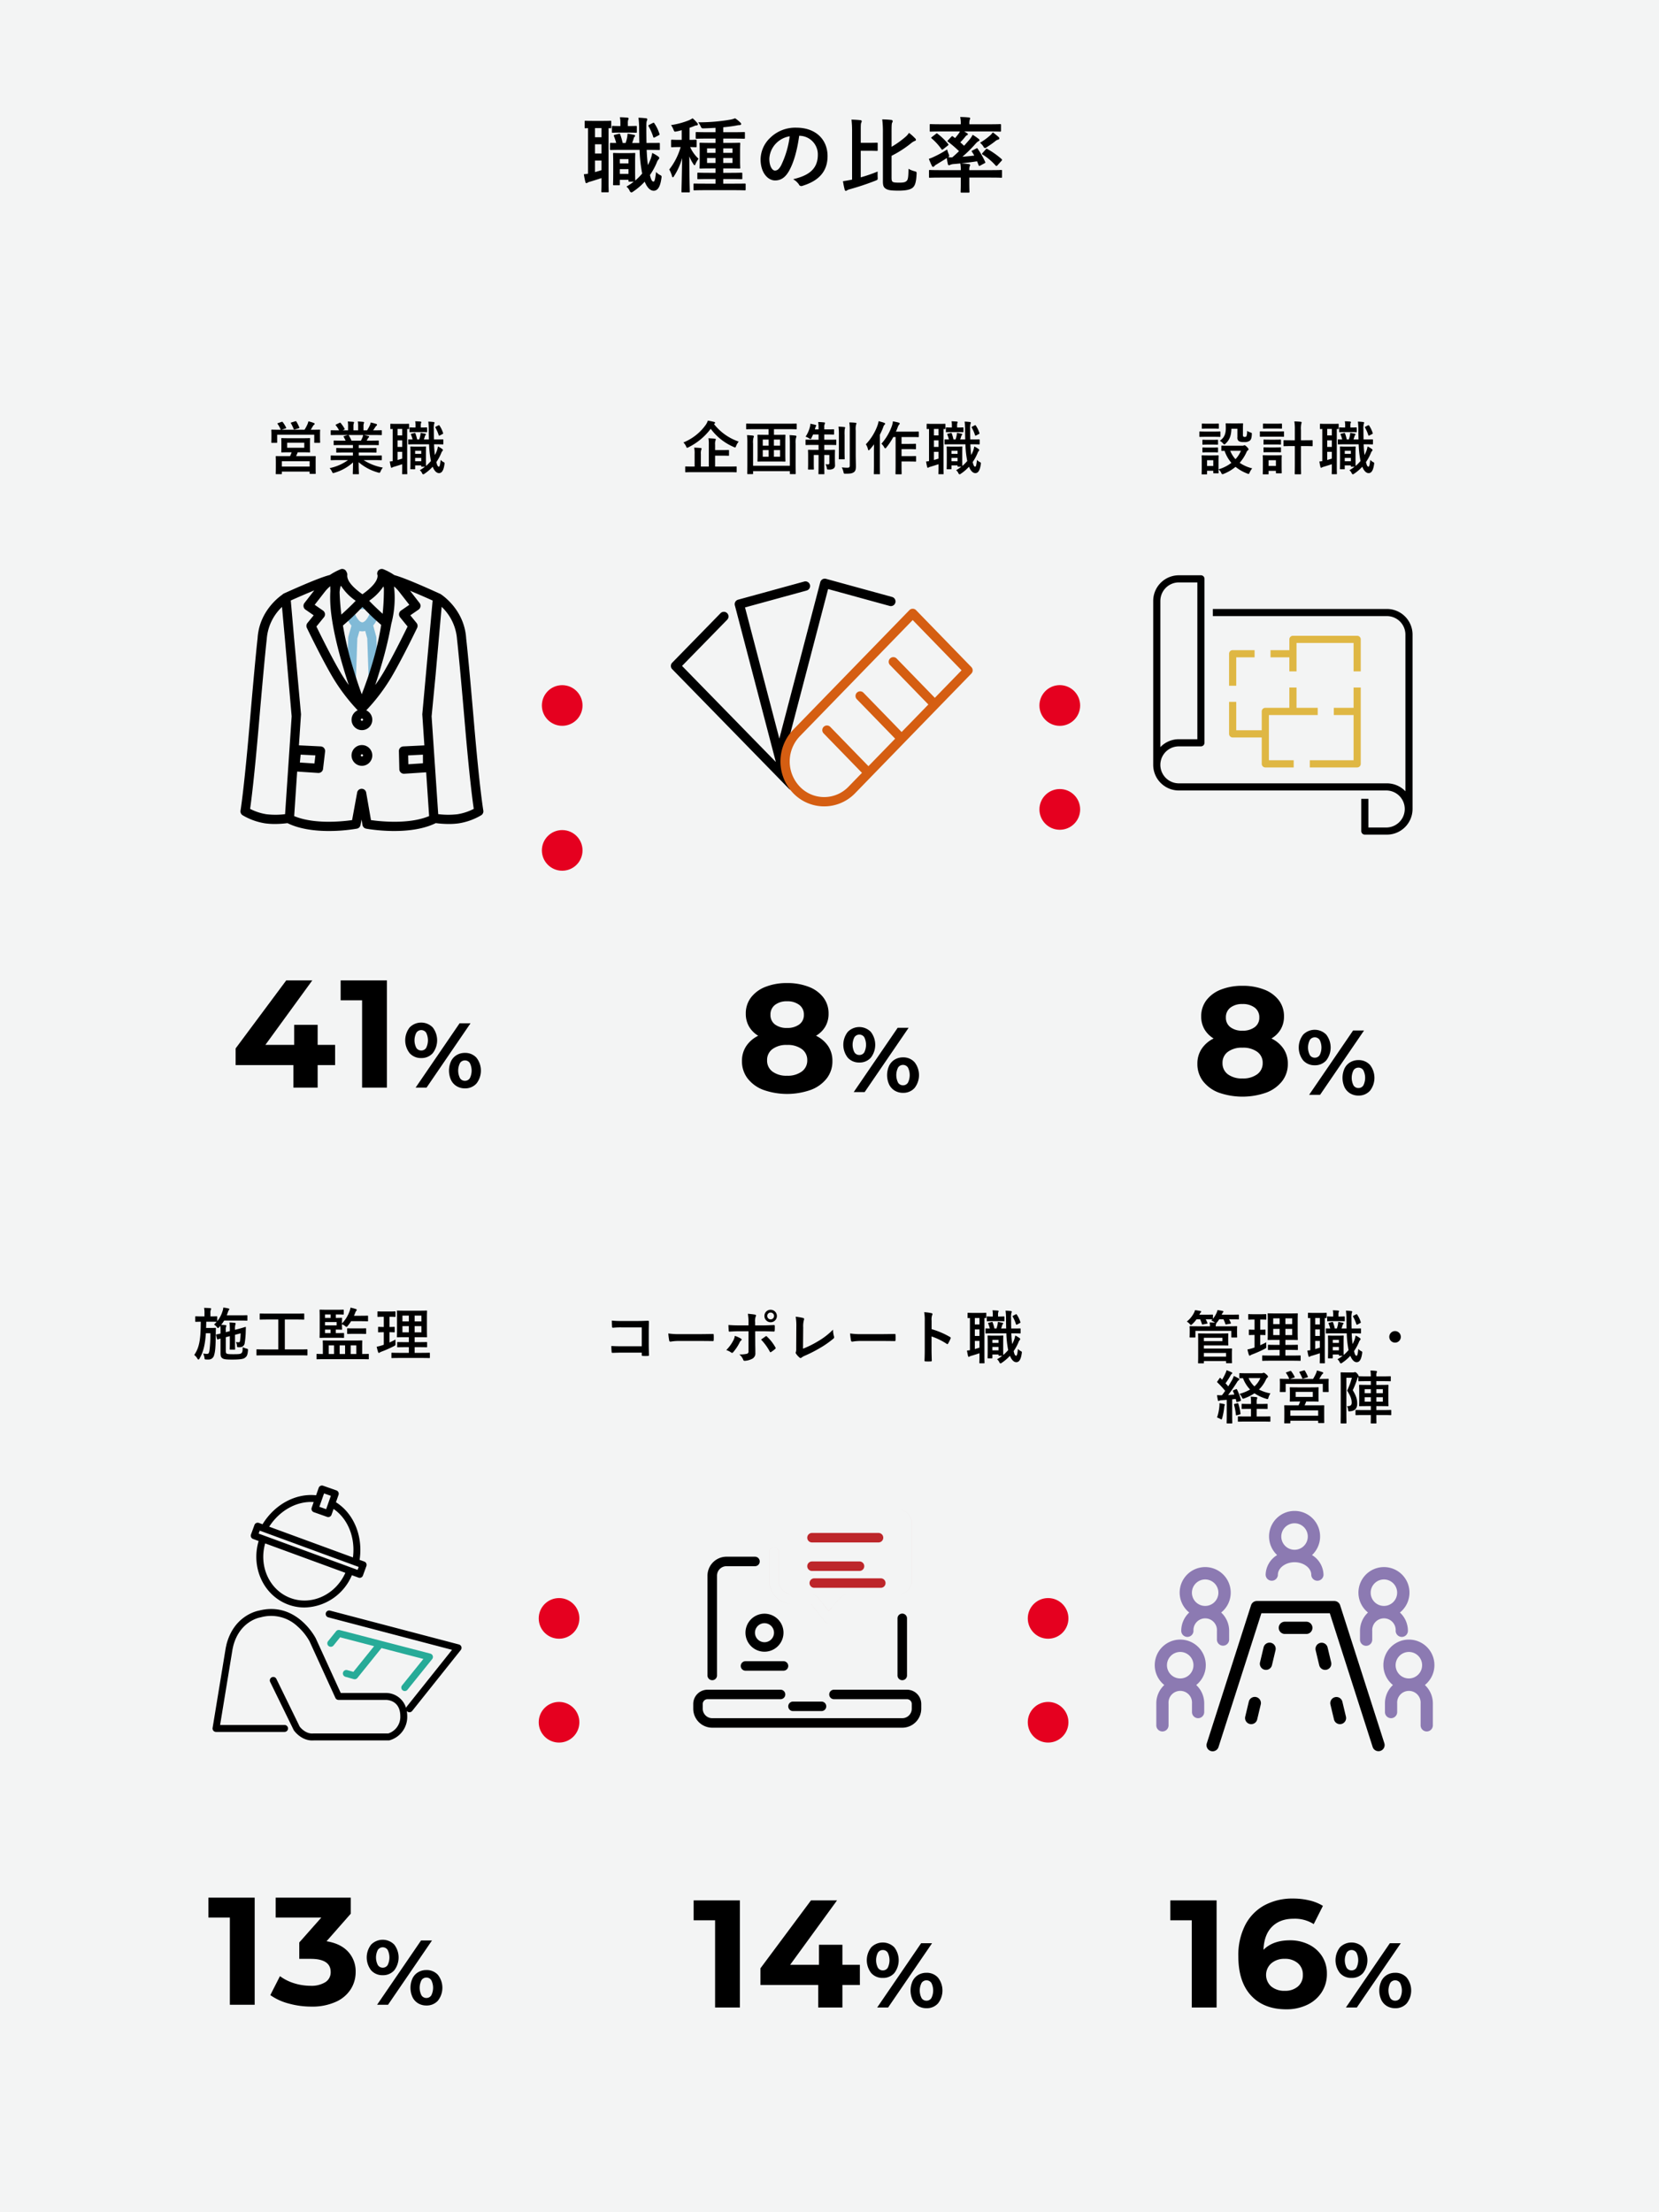 <svg id="グループ_43" data-name="グループ 43" xmlns="http://www.w3.org/2000/svg" width="690" height="920" viewBox="0 0 690 920">
  <defs>
    <style>
      .cls-1 {
        fill: #f3f4f4;
      }

      .cls-2, .cls-4, .cls-5, .cls-6, .cls-7, .cls-8, .cls-9 {
        fill-rule: evenodd;
      }

      .cls-3 {
        fill: #e5001f;
        stroke: #e5001f;
        stroke-width: 1px;
      }

      .cls-4 {
        fill: #8c7ab2;
      }

      .cls-5 {
        fill: #bd262a;
      }

      .cls-6 {
        fill: #27ab98;
      }

      .cls-7 {
        fill: #81bad7;
      }

      .cls-8 {
        fill: #d55e12;
      }

      .cls-9 {
        fill: #dfb743;
      }
    </style>
  </defs>
  <rect id="長方形_767_のコピー_6" data-name="長方形 767 のコピー 6" class="cls-1" width="690" height="920"/>
  <path id="職種の_率" data-name="職種の⽐率" class="cls-2" d="M300.4,3797.32c3.3,0,4.455.07,4.66,0.07,0.34,0,.374-0.03.374-0.41v-2.21c0-.34-0.034-0.34-0.374-0.34-0.205,0-1.361.03-4.66,0.03h-0.51c-0.034-1.76-.068-3.74-0.068-5.85,0-2.31.034-2.92,0.2-3.33a1.731,1.731,0,0,0,.2-0.71,0.531,0.531,0,0,0-.578-0.38,30.659,30.659,0,0,0-3.1-.23,34.058,34.058,0,0,1,.272,4.76c0.034,2.04.034,3.94,0.1,5.74h-2.993c0.272-.71.51-1.42,0.68-2.04a0.947,0.947,0,0,1,.341-0.54,0.463,0.463,0,0,0,.17-0.41,0.343,0.343,0,0,0-.341-0.37c-0.714-.14-1.87-0.41-2.754-0.51a12.542,12.542,0,0,1-.17,1.46,16.567,16.567,0,0,1-.647,2.41h-1.224a26.57,26.57,0,0,0-1.02-3.53c-0.136-.31-0.17-0.38-0.612-0.27l-1.633.4c-0.442.11-.51,0.24-0.34,0.62a24.229,24.229,0,0,1,.918,2.78c-1.36,0-2.074-.03-2.244-0.03-0.306,0-.34,0-0.34.34v2.21c0,0.38.034,0.41,0.34,0.41,0.238,0,1.394-.07,4.013-0.07h7.958a60.054,60.054,0,0,0,.85,8.64,11.923,11.923,0,0,0,.238,1.19,24.234,24.234,0,0,1-2.89,2.93c-0.034-.35-0.068-1.4-0.068-4.77v-3.09c0-2.11.068-3.03,0.068-3.23,0-.34-0.034-0.38-0.34-0.38-0.239,0-.851.07-2.857,0.07H289.21c-2.007,0-2.619-.07-2.857-0.07-0.34,0-.374.04-0.374,0.38,0,0.24.068,1.19,0.068,4.04v3c0,4.56-.068,5.41-0.068,5.64,0,0.34.034,0.38,0.374,0.38h2.075c0.34,0,.374-0.04.374-0.38v-1.9h3.6v0.41c0,0.34.034,0.37,0.374,0.37h1.8a23.144,23.144,0,0,1-3.026,2.04,5.237,5.237,0,0,1,1.258,1.57,1.188,1.188,0,0,0,.782.88,1.709,1.709,0,0,0,.748-0.37,26.137,26.137,0,0,0,4.8-4.12c1.088,2.69,2.448,3.78,3.741,3.78,1.462,0,2.653-1.23,3.2-5.11,0.17-.98.1-1.08-0.408-1.36a5.225,5.225,0,0,1-1.8-1.36c-0.374,3.1-.612,4.02-1.054,4.02-0.578,0-.986-0.58-1.5-2.72a28.318,28.318,0,0,0,2.789-5.07,4.621,4.621,0,0,1,.714-1.36,0.934,0.934,0,0,0,.375-0.65,0.818,0.818,0,0,0-.409-0.61,13.85,13.85,0,0,0-2.516-1.5,14.242,14.242,0,0,1-.681,2.59c-0.34.85-.714,1.66-1.122,2.45q-0.357-2.655-.51-6.33H300.4Zm-11.6,10v-1.97h3.6v1.97h-3.6Zm3.6-6.16v1.81h-3.6v-1.81h3.6Zm-16.835,6.09c-0.544.07-1.054,0.17-1.735,0.21,0.17,1.12.408,2.34,0.647,3.26,0.1,0.38.238,0.44,0.408,0.44a1.1,1.1,0,0,0,.544-0.23,4.085,4.085,0,0,1,1.122-.41c1.361-.41,2.993-0.92,4.625-1.47v1.98c0,2.31-.068,3.36-0.068,3.57,0,0.34.034,0.37,0.375,0.37h2.278c0.374,0,.408-0.03.408-0.37,0-.21-0.068-1.26-0.068-3.57v-22.72c0.442,0.03.681,0.03,0.783,0.03,0.306,0,.34-0.03.34-0.37v-2.38c0-.34-0.034-0.38-0.34-0.38-0.2,0-.953.07-3.333,0.07h-3.673c-2.415,0-3.129-.07-3.333-0.07-0.341,0-.375.04-0.375,0.38v2.38c0,0.34.034,0.37,0.375,0.37,0.1,0,.374-0.03,1.02-0.03v18.94Zm5.611-1.49c-0.952.3-1.836,0.57-2.72,0.81v-4.79h2.72v3.98Zm-2.72-6.91v-3.84h2.72v3.84h-2.72Zm0-6.77v-3.81h2.72v3.81h-2.72Zm13.876-1.93c2.278,0,2.959.06,3.163,0.06,0.34,0,.374-0.03.374-0.37v-2.11c0-.34-0.034-0.37-0.374-0.37-0.2,0-.885.06-3.163,0.06h-0.2v-1.05a4.473,4.473,0,0,1,.136-1.53,1.38,1.38,0,0,0,.2-0.51,0.515,0.515,0,0,0-.544-0.41c-1.123-.1-1.837-0.13-3.095-0.17a12.713,12.713,0,0,1,.2,2.59v1.08h-0.17c-2.075,0-2.789-.06-2.993-0.06-0.34,0-.374.03-0.374,0.37v2.11c0,0.34.034,0.37,0.374,0.37,0.2,0,.918-0.06,2.993-0.06h3.469Zm8.74-3.27c-0.442.24-.476,0.31-0.306,0.65a22.3,22.3,0,0,1,1.9,4.35c0.136,0.37.2,0.48,0.68,0.24l1.666-.89a0.412,0.412,0,0,0,.239-0.61,16.238,16.238,0,0,0-2.041-4.25c-0.17-.31-0.306-0.44-0.68-0.24Zm35.02,27.21c3.3,0,4.421.07,4.625,0.07,0.375,0,.409-0.04.409-0.41v-2.08c0-.3-0.034-0.34-0.409-0.34-0.2,0-1.326.04-4.625,0.04h-4.285v-1.91h3.027c3.2,0,4.285.07,4.523,0.07,0.34,0,.374-0.03.374-0.37v-1.98c0-.34-0.034-0.37-0.374-0.37-0.238,0-1.326.07-4.523,0.07h-3.027v-1.84h2.347c3.026,0,4.115.07,4.353,0.07,0.34,0,.374-0.03.374-0.37,0-.17-0.068-0.99-0.068-2.9v-4.21c0-1.91.068-2.72,0.068-2.93,0-.3-0.034-0.34-0.374-0.34-0.238,0-1.327.07-4.353,0.07h-2.347v-1.8h4.013c3.3,0,4.421.07,4.591,0.07,0.375,0,.409-0.04.409-0.38v-2.04c0-.34-0.034-0.37-0.409-0.37-0.17,0-1.292.07-4.591,0.07h-4.013v-2.05c1.87-.17,3.673-0.4,5.373-0.71a8.79,8.79,0,0,1,1.395-.2c0.442,0,.68-0.17.68-0.41a0.714,0.714,0,0,0-.272-0.58,14.208,14.208,0,0,0-2.245-1.84,10.517,10.517,0,0,1-2.04.58,75.815,75.815,0,0,1-13.3,1.09,8.136,8.136,0,0,1,1.02,1.7c0.408,0.82.408,0.82,1.293,0.82,1.7-.04,3.332-0.14,4.9-0.21v1.81h-3.265c-3.3,0-4.421-.07-4.625-0.07-0.34,0-.374.03-0.374,0.37v2.04c0,0.34.034,0.38,0.374,0.38,0.2,0,1.326-.07,4.625-0.07h3.265v1.8h-1.905c-3.095,0-4.149-.07-4.353-0.07-0.374,0-.408.04-0.408,0.34,0,0.24.068,1.02,0.068,2.93v4.21c0,1.91-.068,2.69-0.068,2.9,0,0.34.034,0.37,0.408,0.37,0.2,0,1.258-.07,4.353-0.07h1.905v1.84H325.93c-3.2,0-4.319-.07-4.523-0.07-0.34,0-.374.03-0.374,0.37v1.98c0,0.34.034,0.37,0.374,0.37,0.2,0,1.326-.07,4.523-0.07h2.687v1.91h-4.149c-3.3,0-4.422-.04-4.626-0.04-0.374,0-.408.04-0.408,0.34v2.08c0,0.37.034,0.41,0.408,0.41,0.2,0,1.327-.07,4.626-0.07H336.1Zm-0.442-11.33h-3.843v-2.04h3.843v2.04Zm-10.577,0v-2.04h3.537v2.04H325.08Zm10.577-6.05v1.87h-3.843v-1.87h3.843Zm-10.577,1.87v-1.87h3.537v1.87H325.08Zm-10.985-2.42a27.349,27.349,0,0,1-4.728,9.32,13,13,0,0,1,1.123,2.69,0.666,0.666,0,0,0,.34.58,1,1,0,0,0,.544-0.55,26.482,26.482,0,0,0,3.333-7.48c-0.068,7.55-.272,13.37-0.272,13.95,0,0.3.034,0.34,0.374,0.34h2.721c0.34,0,.374-0.04.374-0.34,0-.62-0.2-6.36-0.2-14.63a17.535,17.535,0,0,0,1.7,3.2,0.855,0.855,0,0,0,.476.48,0.733,0.733,0,0,0,.408-0.55,9.148,9.148,0,0,1,1.259-2.14,15.08,15.08,0,0,1-3.5-4.87c1.6,0.04,2.142.07,2.313,0.07,0.34,0,.374-0.03.374-0.37v-2.38c0-.34-0.034-0.38-0.374-0.38-0.171,0-.783.07-2.551,0.07v-5.03c0.646-.21,1.258-0.44,1.836-0.68a2.811,2.811,0,0,1,1.055-.31,0.493,0.493,0,0,0,.578-0.44,0.9,0.9,0,0,0-.306-0.58,12.926,12.926,0,0,0-1.9-1.94,11.739,11.739,0,0,1-1.428.79,33.088,33.088,0,0,1-7.551,2.04,8.186,8.186,0,0,1,.987,1.8c0.408,1.02.374,1.02,1.428,0.82,0.68-.14,1.361-0.31,2.041-0.52v4.05h-0.85c-2.279,0-2.959-.07-3.163-0.07-0.374,0-.408.04-0.408,0.38v2.38c0,0.34.034,0.37,0.408,0.37,0.2,0,.884-0.07,3.163-0.07H314.1Zm49.44-4.69a7.723,7.723,0,0,1,7.618,7.89c0,6.43-4.523,8.81-10.271,10.17a7.282,7.282,0,0,1,2.381,2.14,1.088,1.088,0,0,0,1.462.62c6.9-2.08,10.475-6.06,10.475-12.38,0-6.77-4.8-11.81-12.958-11.81a14.876,14.876,0,0,0-11.053,4.36,12.534,12.534,0,0,0-3.843,8.84c0,5.54,3.027,8.74,6.02,8.74,2.55,0,4.319-1.36,5.781-3.91,2.041-3.57,3.469-8.88,4.252-14.66h0.136Zm-4.081.21a38.814,38.814,0,0,1-3.606,12.17c-0.918,1.63-1.666,2.08-2.55,2.08-1.055,0-2.313-1.74-2.313-4.87a9.808,9.808,0,0,1,2.653-6.29A10.179,10.179,0,0,1,359.454,3791.68Zm42.365-1.67c0-2.96.068-3.67,0.239-3.98a1.228,1.228,0,0,0,.238-0.68,0.637,0.637,0,0,0-.681-0.48c-1.088-.13-2.38-0.2-3.673-0.23a42.635,42.635,0,0,1,.272,5.61v20.17c0,1.97.409,2.51,1.123,3.02,0.952,0.65,2.21.85,5.543,0.85,2.687,0,4.558-.37,5.578-1.12,1.054-.78,1.6-2.21,1.769-5.78,0.034-.92.034-0.92-0.817-1.16a11.642,11.642,0,0,1-2.55-1.02c-0.034,3.3-.171,4.49-0.783,5.04-0.578.54-1.292,0.71-3.027,0.71-1.768,0-2.414-.1-2.788-0.37-0.375-.34-0.443-0.69-0.443-2.01v-8.78a45.176,45.176,0,0,0,7.959-5.1,6.465,6.465,0,0,1,1.7-1.09,0.5,0.5,0,0,0,.476-0.44,0.816,0.816,0,0,0-.306-0.61,21.348,21.348,0,0,0-2.584-2.31,7.1,7.1,0,0,1-1.565,1.77,38.331,38.331,0,0,1-5.68,4.04v-6.05ZM389,3797.7h2.652c2.891,0,3.81.06,4.014,0.06,0.34,0,.374-0.03.374-0.37v-2.72c0-.31-0.034-0.34-0.374-0.34-0.2,0-1.123.07-4.014,0.07H389v-4.56c0-2.48,0-3.37.2-3.78a1.533,1.533,0,0,0,.2-0.71,0.508,0.508,0,0,0-.544-0.37c-1.157-.14-2.483-0.21-3.707-0.24a42.8,42.8,0,0,1,.238,5.17v19.79l-0.715.14c-1.088.2-1.972,0.37-3.06,0.51a31.715,31.715,0,0,0,.714,3.57,0.574,0.574,0,0,0,.442.47,0.99,0.99,0,0,0,.544-0.23,3.827,3.827,0,0,1,1.088-.45,107.653,107.653,0,0,0,10.713-3.57c0.953-.37.987-0.37,0.919-1.53-0.034-.71-0.034-1.53,0-2.28a60.737,60.737,0,0,1-7.04,2.42V3797.7Zm41.243-8.03a6.232,6.232,0,0,1-.51.88c-0.476.65-.986,1.26-1.5,1.87l-0.919-.68c-0.272-.2-0.374-0.17-0.68.17l-1.394,1.47a0.388,0.388,0,0,0-.17.3,0.393,0.393,0,0,0,.238.27,47.7,47.7,0,0,1,4.557,3.92c-0.918.88-1.836,1.76-2.823,2.58-0.612.03-1.156-.03-1.734-0.03a0.735,0.735,0,0,0,.476-0.58,3.616,3.616,0,0,0-.238-0.82,10.628,10.628,0,0,1-.612-1.87,40.847,40.847,0,0,1-5.374,2.99,17.111,17.111,0,0,1-2.244.92c0.374,0.95.884,2.15,1.326,3.03a0.523,0.523,0,0,0,.476.31,0.807,0.807,0,0,0,.51-0.34,3.285,3.285,0,0,1,1.021-.75c1.5-.96,2.822-1.7,4.149-2.59a18.543,18.543,0,0,0,.442,2.52,0.512,0.512,0,0,0,.408.48,1.233,1.233,0,0,0,.51-0.14,4.351,4.351,0,0,1,1.224-.34c1.021-.07,2.007-0.17,3.027-0.27a12.753,12.753,0,0,1,.2,2.79h-8.638c-3.027,0-4.047-.07-4.251-0.07-0.306,0-.34.03-0.34,0.37v2.48c0,0.34.034,0.38,0.34,0.38,0.2,0,1.224-.07,4.251-0.07h8.638v2.28c0,2.31-.068,3.4-0.068,3.6,0,0.34.034,0.38,0.375,0.38h2.924c0.34,0,.375-0.04.375-0.38,0-.2-0.069-1.29-0.069-3.6v-2.28h9.013c3.027,0,4.047.07,4.251,0.07,0.34,0,.34-0.04.34-0.38v-2.48c0-.34,0-0.37-0.34-0.37-0.2,0-1.224.07-4.251,0.07h-9.013a4.168,4.168,0,0,1,.137-1.53,1.106,1.106,0,0,0,.2-0.58,0.464,0.464,0,0,0-.511-0.41c-1.088-.1-2.142-0.24-3.265-0.31,2.075-.2,4.218-0.47,6.666-0.85l0.613,1.53c0.136,0.41.272,0.48,0.646,0.28l1.836-.99c0.408-.21.408-0.27,0.272-0.58a34,34,0,0,0-3.094-5.44c-0.171-.27-0.2-0.34-0.545-0.17l-1.6.85c-0.442.2-.442,0.27-0.272,0.54,0.34,0.51.68,1.06,0.986,1.6-1.768.21-3.4,0.38-4.931,0.48a54.93,54.93,0,0,0,5.475-5.41,4.946,4.946,0,0,1,1.191-1.05,0.613,0.613,0,0,0,.442-0.41,0.746,0.746,0,0,0-.374-0.55,20.8,20.8,0,0,0-2.483-1.7,10.08,10.08,0,0,1-1.326,2.01c-0.681.78-1.429,1.67-2.245,2.55-0.476-.44-0.986-0.95-1.565-1.43a25.489,25.489,0,0,0,2.075-2.34,1.96,1.96,0,0,1,.714-0.62,0.556,0.556,0,0,0,.374-0.37,0.615,0.615,0,0,0-.408-0.51c-0.34-.24-0.714-0.44-1.122-0.68h10.577c3.1,0,4.115.07,4.319,0.07,0.374,0,.408-0.04.408-0.38v-2.34c0-.38-0.034-0.41-0.408-0.41-0.2,0-1.224.07-4.319,0.07h-8.435a6.26,6.26,0,0,1,.137-1.84,1.84,1.84,0,0,0,.2-0.61,0.474,0.474,0,0,0-.511-0.38c-1.224-.13-2.38-0.17-3.639-0.2a12.374,12.374,0,0,1,.238,3.03h-8.2c-3.095,0-4.115-.07-4.353-0.07-0.34,0-.374.03-0.374,0.41v2.34c0,0.34.034,0.38,0.374,0.38,0.238,0,1.258-.07,4.353-0.07h7.822Zm9.421,8.94a0.833,0.833,0,0,0-.238.38,0.429,0.429,0,0,0,.238.27,24.762,24.762,0,0,1,5.374,4.52,0.6,0.6,0,0,0,.374.24,0.594,0.594,0,0,0,.442-0.27l1.734-1.91a0.576,0.576,0,0,0,.17-0.37,0.589,0.589,0,0,0-.17-0.31,34.4,34.4,0,0,0-5.951-4.21c-0.306-.17-0.374-0.17-0.613.13Zm4.251-8.57a5.949,5.949,0,0,1-1.292,1.43,26.4,26.4,0,0,1-4.013,2.89,7.422,7.422,0,0,1,1.36,1.5,1.048,1.048,0,0,0,.714.71,2,2,0,0,0,.851-0.44c1.224-.78,2.414-1.63,3.4-2.41a2.938,2.938,0,0,1,1.19-.65,0.585,0.585,0,0,0,.51-0.44,0.739,0.739,0,0,0-.272-0.61A27.757,27.757,0,0,0,443.913,3790.04Zm-25.337,1.94c-0.34.27-.374,0.34-0.1,0.58a23.166,23.166,0,0,1,4.115,4.52c0.17,0.24.34,0.24,0.68-.03l1.871-1.46c0.408-.31.408-0.45,0.2-0.72a24.879,24.879,0,0,0-4.421-4.25c-0.238-.24-0.306-0.24-0.647.04Z" transform="translate(-31 -3735)"/>
  <circle id="楕円形_656_のコピー_4" data-name="楕円形 656 のコピー 4" class="cls-3" cx="440.781" cy="293.39" r="7.969"/>
  <circle id="楕円形_656_のコピー_4-2" data-name="楕円形 656 のコピー 4" class="cls-3" cx="440.781" cy="336.61" r="7.969"/>
  <circle id="楕円形_656_のコピー_7" data-name="楕円形 656 のコピー 7" class="cls-3" cx="232.515" cy="673.045" r="7.953"/>
  <circle id="楕円形_656_のコピー_7-2" data-name="楕円形 656 のコピー 7" class="cls-3" cx="232.515" cy="716.235" r="7.953"/>
  <circle id="楕円形_656_のコピー_9" data-name="楕円形 656 のコピー 9" class="cls-3" cx="435.922" cy="673.045" r="7.953"/>
  <circle id="楕円形_656_のコピー_9-2" data-name="楕円形 656 のコピー 9" class="cls-3" cx="435.922" cy="716.235" r="7.953"/>
  <circle id="楕円形_656_のコピー_10" data-name="楕円形 656 のコピー 10" class="cls-3" cx="233.828" cy="293.39" r="7.953"/>
  <circle id="楕円形_656_のコピー_10-2" data-name="楕円形 656 のコピー 10" class="cls-3" cx="233.828" cy="353.655" r="7.953"/>
  <path id="営業職" class="cls-2" d="M151.315,3917.25c-2.183,0-2.95-.05-3.094-0.05-0.216,0-.24.03-0.24,0.29,0,0.12.048,0.53,0.048,1.63v2.11c0,1.11-.048,1.49-0.048,1.66,0,0.24.024,0.26,0.24,0.26,0.144,0,.911-0.05,3.094-0.05H152.3a15.06,15.06,0,0,1-.672,1.61H149.3c-2.351,0-3.191-.02-3.359-0.02-0.239,0-.263.02-0.263,0.26,0,0.15.048,0.72,0.048,2.14v1.29c0,2.88-.048,3.41-0.048,3.55,0,0.24.024,0.27,0.263,0.27h2.04c0.216,0,.24-0.03.24-0.27v-0.81h11.563v0.72c0,0.21.024,0.24,0.264,0.24h2.015c0.24,0,.24-0.03.24-0.24,0-.15-0.024-0.67-0.024-3.51v-1.53c0-1.13.024-1.7,0.024-1.85,0-.24,0-0.26-0.24-0.26-0.168,0-1.007.02-3.358,0.02h-4.559c0.216-.48.456-1.01,0.672-1.61h1.823c2.16,0,2.927.05,3.095,0.05,0.216,0,.24-0.02.24-0.26,0-.15-0.048-0.55-0.048-1.66v-2.11c0-1.1.048-1.51,0.048-1.63,0-.26-0.024-0.29-0.24-0.29-0.168,0-.935.05-3.095,0.05h-5.326Zm-3.094,9.57h11.563v2.21H148.221v-2.21Zm2.207-7.7h7.125v2.09h-7.125v-2.09Zm-3.791-8.16c-0.288.1-.312,0.15-0.168,0.36a11.588,11.588,0,0,1,1.224,2.21,0.383,0.383,0,0,0,.12.19h-0.552c-2.207,0-3-.04-3.167-0.04-0.24,0-.264.02-0.264,0.26,0,0.17.048,0.6,0.048,1.44v0.86c0,2.11-.048,2.5-0.048,2.64,0,0.27.024,0.29,0.264,0.29h1.919c0.24,0,.264-0.02.264-0.29v-3.09H161.7v3.12c0,0.24.024,0.26,0.263,0.26h1.92c0.24,0,.264-0.02.264-0.26,0-.15-0.048-0.53-0.048-2.64v-1.06c0-.67.048-1.13,0.048-1.27,0-.24-0.024-0.26-0.264-0.26-0.168,0-.96.04-3.167,0.04h-0.48c0.312-.48.576-0.96,0.912-1.51a1.751,1.751,0,0,1,.5-0.57,0.476,0.476,0,0,0,.215-0.41,0.357,0.357,0,0,0-.311-0.31,15.97,15.97,0,0,0-2.28-.7,9.06,9.06,0,0,1-.383,1.2,19.231,19.231,0,0,1-1.224,2.3H148.1l1.679-.55c0.336-.12.336-0.14,0.216-0.36a12.755,12.755,0,0,0-1.392-2.25c-0.143-.17-0.215-0.22-0.527-0.1Zm5.59-.28c-0.288.09-.36,0.12-0.216,0.36a20.957,20.957,0,0,1,1.128,2.35c0.1,0.26.12,0.29,0.48,0.19l1.607-.48c0.336-.1.36-0.14,0.264-0.34a16.072,16.072,0,0,0-1.2-2.4c-0.12-.21-0.192-0.26-0.48-0.16Zm23.521,15.66a19.9,19.9,0,0,1-7.653,3.34,5.61,5.61,0,0,1,.959,1.44c0.216,0.45.312,0.62,0.528,0.62a2,2,0,0,0,.552-0.14,19.409,19.409,0,0,0,7.7-4.3c-0.024,2.86-.1,4.25-0.1,4.66,0,0.24.024,0.26,0.24,0.26h2.039c0.24,0,.264-0.02.264-0.26,0-.41-0.12-1.9-0.12-4.75a20.935,20.935,0,0,0,8.061,4.29,2.7,2.7,0,0,0,.552.12c0.24,0,.336-0.17.528-0.62a6.937,6.937,0,0,1,.935-1.54,21.739,21.739,0,0,1-7.989-3.12h4.271c2.159,0,2.879.05,3.023,0.05,0.239,0,.263-0.02.263-0.26v-1.42c0-.26-0.024-0.29-0.263-0.29-0.144,0-.864.05-3.023,0.05h-6.31v-1.29h3.815c2.351,0,3.166.04,3.31,0.04,0.24,0,.264-0.02.264-0.26v-1.37c0-.26-0.024-0.29-0.264-0.29-0.144,0-.959.05-3.31,0.05H180.21v-1.27h4.846c2.3,0,3.071.05,3.215,0.05,0.24,0,.264-0.02.264-0.24v-1.42c0-.24-0.024-0.26-0.264-0.26-0.144,0-.912.05-3.215,0.05H183.5l0.432-.77a1.6,1.6,0,0,1,.336-0.5,0.437,0.437,0,0,0,.263-0.36,0.331,0.331,0,0,0-.311-0.29c-0.72-.19-1.272-0.31-1.9-0.43h4.2c2.159,0,2.879.04,3.023,0.04,0.239,0,.263-0.02.263-0.26v-1.49c0-.26-0.024-0.28-0.263-0.28-0.144,0-.864.04-3.023,0.04h-0.336c0.336-.48.672-0.96,0.983-1.46a2.571,2.571,0,0,1,.408-0.46,0.484,0.484,0,0,0,.24-0.4,0.386,0.386,0,0,0-.312-0.32,21.833,21.833,0,0,0-2.327-.62,4.575,4.575,0,0,1-.408,1.3,18.054,18.054,0,0,1-1.1,1.96h-1.488v-1.58a3.767,3.767,0,0,1,.144-1.32,1.108,1.108,0,0,0,.1-0.38c0-.12-0.1-0.2-0.312-0.22-0.647-.1-1.583-0.14-2.3-0.17a9.511,9.511,0,0,1,.144,2.11v1.56H178v-1.58a3.767,3.767,0,0,1,.144-1.32,1.215,1.215,0,0,0,.1-0.41q0-.18-0.288-0.21c-0.648-.08-1.584-0.12-2.327-0.15a9.416,9.416,0,0,1,.144,2.09v1.58h-2.231l0.575-.28c0.312-.17.312-0.2,0.192-0.41a14.34,14.34,0,0,0-1.607-2.33,0.285,0.285,0,0,0-.456-0.1l-1.391.65c-0.288.15-.336,0.24-0.192,0.41a11.854,11.854,0,0,1,1.367,2.06h-0.168c-2.159,0-2.879-.04-3.023-0.04-0.264,0-.288.02-0.288,0.28v1.49c0,0.24.024,0.26,0.288,0.26,0.144,0,.864-0.04,3.023-0.04H175.7l-1.56.43c-0.312.09-.288,0.19-0.168,0.41a16.2,16.2,0,0,1,.768,1.51h-1.463c-2.3,0-3.071-.05-3.215-0.05-0.264,0-.288.02-0.288,0.26v1.42c0,0.22.024,0.24,0.288,0.24,0.144,0,.912-0.05,3.215-0.05h4.51v1.27H174.4c-2.327,0-3.167-.05-3.311-0.05-0.239,0-.239.03-0.239,0.29v1.37c0,0.24,0,.26.239,0.26,0.144,0,.984-0.04,3.311-0.04h3.383v1.29h-5.926c-2.159,0-2.879-.05-3.023-0.05-0.264,0-.288.03-0.288,0.29v1.42c0,0.24.024,0.26,0.288,0.26,0.144,0,.864-0.05,3.023-0.05h3.887Zm1.439-8.08a15.165,15.165,0,0,0-1.079-2.16,0.428,0.428,0,0,0-.192-0.19h6.117a4.6,4.6,0,0,1-.264.96c-0.239.57-.431,0.98-0.647,1.39h-3.935Zm34.653,1.51c2.327,0,3.142.05,3.286,0.05,0.24,0,.264-0.03.264-0.29v-1.56c0-.24-0.024-0.24-0.264-0.24-0.144,0-.959.02-3.286,0.02h-0.36c-0.024-1.24-.048-2.63-0.048-4.12a7.522,7.522,0,0,1,.144-2.35,1.267,1.267,0,0,0,.144-0.51,0.37,0.37,0,0,0-.408-0.26,19.172,19.172,0,0,0-2.183-.17,24.114,24.114,0,0,1,.192,3.36c0.024,1.44.024,2.78,0.072,4.05h-2.112c0.192-.5.36-1,0.48-1.44a0.675,0.675,0,0,1,.24-0.38,0.326,0.326,0,0,0,.12-0.29,0.242,0.242,0,0,0-.24-0.26c-0.5-.1-1.319-0.29-1.943-0.36a8.873,8.873,0,0,1-.12,1.03,11.789,11.789,0,0,1-.456,1.7H204.5a18.678,18.678,0,0,0-.719-2.49c-0.1-.22-0.12-0.26-0.432-0.19l-1.152.29c-0.312.07-.36,0.16-0.24,0.43a17.058,17.058,0,0,1,.648,1.96c-0.96,0-1.463-.02-1.583-0.02-0.216,0-.24,0-0.24.24v1.56c0,0.26.024,0.29,0.24,0.29,0.168,0,.983-0.05,2.831-0.05h5.614a42.385,42.385,0,0,0,.6,6.09,8.317,8.317,0,0,0,.168.84,16.615,16.615,0,0,1-2.039,2.07c-0.024-.24-0.048-0.99-0.048-3.36v-2.19c0-1.48.048-2.13,0.048-2.27,0-.24-0.024-0.27-0.24-0.27-0.168,0-.6.05-2.015,0.05h-1.991c-1.416,0-1.848-.05-2.016-0.05-0.24,0-.264.03-0.264,0.27,0,0.16.048,0.83,0.048,2.85v2.11c0,3.22-.048,3.82-0.048,3.98,0,0.24.024,0.27,0.264,0.27H203.4c0.24,0,.264-0.03.264-0.27v-1.34H206.2v0.29c0,0.24.024,0.26,0.264,0.26h1.271a16.21,16.21,0,0,1-2.135,1.44,3.771,3.771,0,0,1,.888,1.1,0.839,0.839,0,0,0,.551.63,1.166,1.166,0,0,0,.528-0.27,18.074,18.074,0,0,0,3.383-2.9c0.768,1.9,1.727,2.66,2.639,2.66,1.032,0,1.871-.86,2.255-3.59,0.12-.7.072-0.77-0.288-0.96a3.911,3.911,0,0,1-1.271-.96c-0.264,2.18-.432,2.83-0.744,2.83-0.408,0-.7-0.41-1.056-1.92a19.74,19.74,0,0,0,1.968-3.58,3.42,3.42,0,0,1,.5-0.96,0.627,0.627,0,0,0,.264-0.45,0.562,0.562,0,0,0-.288-0.43,9.355,9.355,0,0,0-1.775-1.06,9.994,9.994,0,0,1-.48,1.82,18.727,18.727,0,0,1-.791,1.73c-0.168-1.25-.288-2.73-0.36-4.46h0.312Zm-8.181,7.05v-1.39H206.2v1.39h-2.543Zm2.543-4.34v1.27h-2.543v-1.27H206.2Zm-11.876,4.29c-0.384.05-.744,0.12-1.223,0.15,0.12,0.79.288,1.65,0.456,2.3,0.071,0.27.167,0.31,0.287,0.31a0.787,0.787,0,0,0,.384-0.16,2.8,2.8,0,0,1,.792-0.29c0.96-.29,2.111-0.65,3.263-1.03v1.39c0,1.63-.048,2.37-0.048,2.52,0,0.24.024,0.26,0.264,0.26h1.607c0.264,0,.288-0.02.288-0.26,0-.15-0.048-0.89-0.048-2.52v-16.03a5.376,5.376,0,0,0,.552.03c0.216,0,.24-0.03.24-0.27v-1.68c0-.24-0.024-0.26-0.24-0.26-0.144,0-.672.05-2.351,0.05h-2.591c-1.7,0-2.208-.05-2.352-0.05-0.239,0-.263.02-0.263,0.26v1.68c0,0.24.024,0.27,0.263,0.27,0.072,0,.264-0.03.72-0.03v13.36Zm3.959-1.05c-0.672.22-1.3,0.41-1.92,0.58v-3.39h1.92v2.81Zm-1.92-4.87v-2.71h1.92v2.71h-1.92Zm0-4.78v-2.68h1.92v2.68h-1.92Zm9.789-1.36c1.607,0,2.087.05,2.231,0.05,0.24,0,.264-0.03.264-0.27V3913c0-.24-0.024-0.26-0.264-0.26-0.144,0-.624.05-2.231,0.05H206.01v-0.75a3.165,3.165,0,0,1,.1-1.08,0.959,0.959,0,0,0,.144-0.36,0.352,0.352,0,0,0-.384-0.28c-0.792-.07-1.3-0.1-2.183-0.12a8.839,8.839,0,0,1,.144,1.82v0.77h-0.12c-1.464,0-1.968-.05-2.112-0.05-0.239,0-.263.02-0.263,0.26v1.49c0,0.24.024,0.27,0.263,0.27,0.144,0,.648-0.05,2.112-0.05h2.447Zm6.165-2.31c-0.311.17-.335,0.22-0.215,0.46a15.8,15.8,0,0,1,1.343,3.07c0.1,0.26.144,0.34,0.48,0.17l1.175-.62a0.3,0.3,0,0,0,.168-0.44,11.576,11.576,0,0,0-1.439-3c-0.12-.21-0.216-0.31-0.48-0.16Z" transform="translate(-31 -3735)"/>
  <path id="_41_" data-name="41%" class="cls-2" d="M170.38,4169.54h-7.268v-8.34h-9.755v8.34H141.37l19.51-26.81H150.041L129,4171.01v6.94h24.037v9.36h10.074v-9.36h7.268v-8.41Zm2.3-26.81v8.28H181.6v36.3H191.93v-44.58H172.675Zm33.511,32.28a6.177,6.177,0,0,0,4.782-2.01,8.757,8.757,0,0,0,0-10.73,6.716,6.716,0,0,0-9.583,0,8.686,8.686,0,0,0,0,10.73,6.235,6.235,0,0,0,4.8,2.01h0Zm-2.334,12.3h4.553l18.285-26.75h-4.552Zm2.334-15.44a2.371,2.371,0,0,1-2.028-1.08,6.888,6.888,0,0,1,0-6.31,2.461,2.461,0,0,1,4.074-.02,7.108,7.108,0,0,1,0,6.34,2.347,2.347,0,0,1-2.046,1.07h0Zm18.171,15.75a6.238,6.238,0,0,0,4.8-2.01,8.7,8.7,0,0,0,0-10.74,6.265,6.265,0,0,0-4.8-2,6.559,6.559,0,0,0-3.424.9,6.013,6.013,0,0,0-2.353,2.57,9.463,9.463,0,0,0,0,7.8,6.1,6.1,0,0,0,2.353,2.58,6.559,6.559,0,0,0,3.424.9h0Zm0-3.14a2.362,2.362,0,0,1-2.028-1.07,6.95,6.95,0,0,1,0-6.34,2.385,2.385,0,0,1,2.028-1.07,2.344,2.344,0,0,1,2.046,1.09,7.023,7.023,0,0,1,0,6.3,2.344,2.344,0,0,1-2.046,1.09h0Z" transform="translate(-31 -3735)"/>
  <path id="_16_" data-name="16%" class="cls-2" d="M517.75,4525.31v8.28h8.922v36.27H537v-44.55H517.75Zm49.768,16.61q-7.072,0-11.024,3.95,0.253-6.3,3.569-9.61t8.985-3.31a14.616,14.616,0,0,1,8.348,2.23l3.823-7.58a18.741,18.741,0,0,0-5.576-2.26,29,29,0,0,0-6.85-.79,24.377,24.377,0,0,0-11.885,2.8,19.511,19.511,0,0,0-8,8.21,27.346,27.346,0,0,0-2.867,12.98q0,10.635,5.289,16.35t14.656,5.73a19.876,19.876,0,0,0,8.571-1.81,14.557,14.557,0,0,0,6.086-5.19,13.881,13.881,0,0,0,2.23-7.83,13.109,13.109,0,0,0-2.039-7.28,13.62,13.62,0,0,0-5.544-4.87,17.367,17.367,0,0,0-7.775-1.72h0Zm-2.1,21a8.394,8.394,0,0,1-5.736-1.84,6.443,6.443,0,0,1,.064-9.58,8.17,8.17,0,0,1,5.544-1.88,8.066,8.066,0,0,1,5.512,1.82,6.127,6.127,0,0,1,2.071,4.86,6.057,6.057,0,0,1-2.071,4.84,7.953,7.953,0,0,1-5.384,1.78h0Zm27.694-5.36a6.164,6.164,0,0,0,4.779-2,8.76,8.76,0,0,0,0-10.73,6.734,6.734,0,0,0-9.578,0,8.689,8.689,0,0,0,0,10.73,6.221,6.221,0,0,0,4.8,2h0Zm-2.333,12.3h4.55l18.276-26.73h-4.55Zm2.333-15.43a2.356,2.356,0,0,1-2.027-1.09,6.868,6.868,0,0,1,0-6.3,2.466,2.466,0,0,1,4.072-.01,7.087,7.087,0,0,1,0,6.33,2.346,2.346,0,0,1-2.045,1.07h0Zm18.161,15.73a6.222,6.222,0,0,0,4.8-2,8.686,8.686,0,0,0,0-10.73,6.222,6.222,0,0,0-4.8-2,6.546,6.546,0,0,0-3.422.89,6.1,6.1,0,0,0-2.352,2.58,9.44,9.44,0,0,0,0,7.79,6.1,6.1,0,0,0,2.352,2.58,6.641,6.641,0,0,0,3.422.89h0Zm0-3.13a2.361,2.361,0,0,1-2.027-1.07,6.938,6.938,0,0,1,0-6.33,2.466,2.466,0,0,1,4.072.01,7.023,7.023,0,0,1,0,6.3,2.342,2.342,0,0,1-2.045,1.09h0Z" transform="translate(-31 -3735)"/>
  <path id="管理職_経営陣" data-name="管理職・ 経営陣" class="cls-2" d="M532.962,4289.57c-2.161,0-3.265-.05-3.409-0.05-0.24,0-.264.03-0.264,0.27,0,0.14.048,0.96,0.048,2.81v6.36c0,1.85-.048,2.61-0.048,2.76,0,0.24.024,0.26,0.264,0.26h1.9c0.24,0,.264-0.02.264-0.26v-0.7h9.221v0.65c0,0.24.024,0.26,0.264,0.26h1.945c0.24,0,.264-0.02.264-0.26,0-.12-0.048-0.58-0.048-1.78v-1.99c0-1.2.048-1.68,0.048-1.82,0-.27-0.024-0.29-0.264-0.29-0.168,0-1.273.05-3.458,0.05h-7.972v-1.32h6.651c2.113,0,3.1.04,3.242,0.04,0.24,0,.264-0.02.264-0.24,0-.16-0.048-0.62-0.048-1.68v-1.2c0-1.05.048-1.51,0.048-1.65,0-.24-0.024-0.27-0.264-0.27-0.144,0-1.129.05-3.242,0.05h-5.4Zm7.973,8.09v1.54h-9.221v-1.54h9.221Zm-1.513-4.92h-7.708v-1.39h7.708v1.39Zm-2.786-6.17a1.956,1.956,0,0,1,.1-0.82,0.968,0.968,0,0,0,.144-0.38,0.29,0.29,0,0,0-.024-0.15,1.224,1.224,0,0,0,.361-0.33,9.6,9.6,0,0,0,.864-1.23h1.777a17.87,17.87,0,0,1,.792,1.93c0.072,0.24.12,0.26,0.457,0.19l1.56-.29c0.337-.07.337-0.12,0.241-0.36a9.465,9.465,0,0,0-.721-1.47h0.408c2.45,0,3.29.05,3.434,0.05,0.24,0,.264-0.02.264-0.26v-1.49c0-.24-0.024-0.26-0.264-0.26-0.144,0-.984.04-3.434,0.04H539.11l0.072-.14a2.61,2.61,0,0,1,.456-0.79,0.392,0.392,0,0,0,.192-0.34c0-.17-0.12-0.24-0.384-0.29-0.5-.12-1.345-0.26-2.065-0.36a6.126,6.126,0,0,1-.408,1.2,10.233,10.233,0,0,1-1.489,2.4v-1.46c0-.24-0.024-0.26-0.288-0.26-0.144,0-.793.04-2.81,0.04h-2.569l0.168-.33a1.827,1.827,0,0,1,.408-0.58,0.4,0.4,0,0,0,.192-0.33c0-.2-0.12-0.27-0.36-0.29-0.528-.12-1.441-0.27-2.209-0.36a4.921,4.921,0,0,1-.432,1.13,11.086,11.086,0,0,1-2.978,3.62,5.119,5.119,0,0,1,1.225,1.01,1.05,1.05,0,0,0,.5.43,1.1,1.1,0,0,0,.552-0.38,11.473,11.473,0,0,0,1.753-2h1.513a16.2,16.2,0,0,1,.744,1.95c0.072,0.26.12,0.26,0.457,0.19l1.584-.31c0.337-.07.337-0.12,0.241-0.36a12.982,12.982,0,0,0-.7-1.47c1.921,0,2.57.05,2.762,0.05l-0.433.48a5.586,5.586,0,0,1,1.3.7l0.192,0.17c-0.624-.05-1.417-0.1-2.209-0.1a8.877,8.877,0,0,1,.168,1.61h-4.994c-2.258,0-3.074-.05-3.242-0.05-0.24,0-.264.03-0.264,0.27,0,0.14.048,0.5,0.048,1.17v0.7c0,1.82-.048,2.13-0.048,2.3,0,0.24.024,0.27,0.264,0.27H527.9c0.264,0,.288-0.03.288-0.27v-2.49H543.12v2.49c0,0.24.024,0.27,0.264,0.27h1.9c0.24,0,.264-0.03.264-0.27,0-.14-0.048-0.48-0.048-2.3v-0.84c0-.53.048-0.89,0.048-1.03,0-.24-0.024-0.27-0.264-0.27-0.168,0-.985.05-3.242,0.05h-5.4Zm31.736,14.31c2.353,0,3.194.05,3.314,0.05,0.24,0,.264-0.03.264-0.27v-1.7c0-.24-0.024-0.27-0.264-0.27-0.12,0-.961.05-3.314,0.05h-2.761v-2.35h1.825c2.185,0,2.953.05,3.1,0.05,0.24,0,.264-0.03.264-0.27v-1.65c0-.24-0.024-0.27-0.264-0.27-0.144,0-.912.05-3.1,0.05h-1.825v-2.06h1.753c2.209,0,2.977.04,3.145,0.04,0.24,0,.264-0.02.264-0.24,0-.14-0.048-0.91-0.048-2.66v-5.33c0-1.71.048-2.47,0.048-2.62,0-.24-0.024-0.26-0.264-0.26-0.168,0-.936.05-3.145,0.05h-5.715c-2.186,0-2.978-.05-3.122-0.05-0.264,0-.288.02-0.288,0.26,0,0.17.048,0.91,0.048,2.62v5.33c0,1.75-.048,2.52-0.048,2.66,0,0.22.024,0.24,0.288,0.24,0.144,0,.936-0.04,3.122-0.04h1.56v2.06h-1.488c-2.209,0-2.954-.05-3.1-0.05-0.24,0-.264.03-0.264,0.27v1.65c0,0.24.024,0.27,0.264,0.27,0.144,0,.889-0.05,3.1-0.05h1.488v2.35H559.56c-2.378,0-3.194-.05-3.338-0.05-0.24,0-.264.03-0.264,0.27v1.7c0,0.24.024,0.27,0.264,0.27,0.144,0,.96-0.05,3.338-0.05h8.812Zm0.072-10.66h-2.833v-2.57h2.833v2.57Zm0-6.96v2.42h-2.833v-2.42h2.833Zm-7.9,6.96v-2.57h2.665v2.57h-2.665Zm0-4.54v-2.42h2.665v2.42h-2.665Zm-5.379,4.49c1.321,0,1.777.05,1.921,0.05,0.24,0,.24-0.03.24-0.27v-1.72c0-.27,0-0.29-0.24-0.29-0.144,0-.6.05-1.921,0.05v-4.23c1.609,0,2.113.05,2.233,0.05,0.241,0,.265-0.03.265-0.27v-1.75c0-.26-0.024-0.29-0.265-0.29-0.12,0-.624.05-2.257,0.05h-2.5c-1.609,0-2.113-.05-2.257-0.05-0.216,0-.24.03-0.24,0.29v1.75c0,0.24.024,0.27,0.24,0.27,0.144,0,.648-0.05,2.257-0.05h0.144v4.23c-1.513,0-1.969-.05-2.113-0.05-0.24,0-.264.02-0.264,0.29v1.72c0,0.24.024,0.27,0.264,0.27,0.144,0,.6-0.05,2.113-0.05v5.21l-0.7.24a17.14,17.14,0,0,1-2.257.58,21.161,21.161,0,0,0,.6,2.25,0.375,0.375,0,0,0,.312.32,0.553,0.553,0,0,0,.384-0.17,4.117,4.117,0,0,1,.745-0.36,47.655,47.655,0,0,0,5.186-2.31c0.625-.36.625-0.36,0.6-1.15-0.024-.53-0.024-1.15,0-1.56-0.841.46-1.657,0.84-2.5,1.22v-4.27Zm38.339-.67c2.33,0,3.146.05,3.29,0.05,0.24,0,.264-0.03.264-0.29v-1.56c0-.24-0.024-0.24-0.264-0.24-0.144,0-.96.02-3.29,0.02h-0.36c-0.024-1.25-.048-2.64-0.048-4.13a7.569,7.569,0,0,1,.144-2.35,1.222,1.222,0,0,0,.144-0.5,0.376,0.376,0,0,0-.408-0.27c-0.84-.09-1.3-0.14-2.185-0.17a24.217,24.217,0,0,1,.192,3.36c0.024,1.44.024,2.79,0.072,4.06h-2.113c0.192-.5.36-1.01,0.48-1.44a0.644,0.644,0,0,1,.24-0.38,0.326,0.326,0,0,0,.12-0.29,0.245,0.245,0,0,0-.24-0.27c-0.5-.09-1.32-0.28-1.945-0.36a8.813,8.813,0,0,1-.12,1.04,11.789,11.789,0,0,1-.456,1.7h-0.864a19.274,19.274,0,0,0-.721-2.5c-0.1-.21-0.12-0.26-0.432-0.19l-1.153.29c-0.312.07-.36,0.17-0.24,0.43a17.92,17.92,0,0,1,.649,1.97c-0.961,0-1.465-.02-1.585-0.02-0.216,0-.24,0-0.24.24v1.56c0,0.26.024,0.29,0.24,0.29,0.168,0,.984-0.05,2.833-0.05h5.619a42.677,42.677,0,0,0,.6,6.1c0.049,0.28.1,0.57,0.169,0.84a16.619,16.619,0,0,1-2.041,2.06c-0.024-.24-0.049-0.98-0.049-3.36v-2.18c0-1.49.049-2.14,0.049-2.29,0-.24-0.024-0.26-0.241-0.26-0.168,0-.6.05-2.017,0.05H585.6c-1.416,0-1.849-.05-2.017-0.05-0.24,0-.264.02-0.264,0.26,0,0.17.048,0.85,0.048,2.86v2.11c0,3.22-.048,3.82-0.048,3.99,0,0.24.024,0.26,0.264,0.26h1.465c0.24,0,.264-0.02.264-0.26v-1.34h2.545v0.28c0,0.24.025,0.27,0.265,0.27H589.4a16.166,16.166,0,0,1-2.137,1.44,3.641,3.641,0,0,1,.889,1.1,0.859,0.859,0,0,0,.552.63,1.166,1.166,0,0,0,.528-0.27,18.091,18.091,0,0,0,3.386-2.9c0.768,1.89,1.729,2.66,2.641,2.66,1.033,0,1.873-.86,2.257-3.6,0.121-.69.073-0.77-0.288-0.96a3.782,3.782,0,0,1-1.272-.96c-0.264,2.19-.433,2.83-0.745,2.83-0.408,0-.7-0.4-1.056-1.92a20.062,20.062,0,0,0,1.969-3.57,3.246,3.246,0,0,1,.5-0.96,0.663,0.663,0,0,0,.264-0.46,0.578,0.578,0,0,0-.288-0.43,8.9,8.9,0,0,0-1.777-1.06,10.105,10.105,0,0,1-.48,1.83,18.285,18.285,0,0,1-.793,1.72c-0.168-1.24-.288-2.73-0.36-4.46H593.5Zm-8.188,7.06v-1.4h2.545v1.4h-2.545Zm2.545-4.35v1.27h-2.545v-1.27h2.545Zm-11.886,4.3c-0.384.05-.744,0.12-1.224,0.14,0.12,0.8.288,1.66,0.456,2.31,0.072,0.26.168,0.31,0.288,0.31a0.726,0.726,0,0,0,.384-0.17,3.167,3.167,0,0,1,.793-0.29c0.96-.28,2.113-0.64,3.265-1.03v1.39c0,1.64-.048,2.38-0.048,2.52,0,0.24.024,0.27,0.265,0.27h1.608c0.264,0,.288-0.03.288-0.27,0-.14-0.048-0.88-0.048-2.52v-16.03c0.313,0.02.481,0.02,0.553,0.02,0.216,0,.24-0.02.24-0.26v-1.68c0-.24-0.024-0.27-0.24-0.27-0.144,0-.673.05-2.353,0.05h-2.594c-1.7,0-2.209-.05-2.353-0.05-0.24,0-.264.03-0.264,0.27v1.68c0,0.24.024,0.26,0.264,0.26,0.072,0,.264-0.02.72-0.02v13.37Zm3.962-1.06c-0.672.22-1.3,0.41-1.921,0.58v-3.39h1.921v2.81Zm-1.921-4.87v-2.71h1.921v2.71h-1.921Zm0-4.78v-2.69h1.921v2.69h-1.921Zm9.8-1.37c1.609,0,2.09.05,2.234,0.05,0.24,0,.264-0.02.264-0.26v-1.49c0-.24-0.024-0.27-0.264-0.27-0.144,0-.625.05-2.234,0.05h-0.144v-0.74a3.1,3.1,0,0,1,.1-1.08,1.112,1.112,0,0,0,.145-0.36,0.351,0.351,0,0,0-.385-0.29c-0.792-.07-1.3-0.1-2.185-0.12a8.954,8.954,0,0,1,.144,1.82v0.77h-0.12c-1.465,0-1.969-.05-2.113-0.05-0.24,0-.264.03-0.264,0.27v1.49c0,0.24.024,0.26,0.264,0.26,0.144,0,.648-0.05,2.113-0.05h2.449Zm6.172-2.3c-0.313.17-.337,0.21-0.216,0.45a15.857,15.857,0,0,1,1.344,3.08c0.1,0.26.144,0.33,0.48,0.17l1.177-.63a0.292,0.292,0,0,0,.168-0.43,11.4,11.4,0,0,0-1.441-3c-0.12-.22-0.216-0.31-0.48-0.17Zm17.232,6.43a2.4,2.4,0,1,0,2.4,2.4A2.407,2.407,0,0,0,611.217,4288.56Zm-67.165,24.57c-0.336.14-.336,0.19-0.24,0.43,0.216,0.46.408,0.94,0.576,1.39-0.864.08-1.729,0.15-2.593,0.2,1.1-1.44,2.4-3.27,3.626-5.21a2.82,2.82,0,0,1,.792-0.96,0.381,0.381,0,0,0,.264-0.36,0.4,0.4,0,0,0-.288-0.36,22.257,22.257,0,0,0-2.017-1.04,12.4,12.4,0,0,1-.72,1.66c-0.529.89-1.057,1.78-1.609,2.67-0.36-.44-0.745-0.85-1.129-1.28a32.723,32.723,0,0,0,2.113-3.31,1.535,1.535,0,0,1,.457-0.58,0.362,0.362,0,0,0-.1-0.69,19.641,19.641,0,0,0-2.041-.87,7.3,7.3,0,0,1-.552,1.49,23.363,23.363,0,0,1-1.3,2.47l-0.624-.64a0.335,0.335,0,0,0-.216-0.15,0.367,0.367,0,0,0-.24.22l-0.841,1.2a0.78,0.78,0,0,0-.168.31,0.356,0.356,0,0,0,.144.22,36.47,36.47,0,0,1,3.218,3.48c-0.432.62-.888,1.25-1.345,1.82a17.393,17.393,0,0,1-2.041-.05,19.11,19.11,0,0,0,.337,2.02c0.048,0.24.1,0.41,0.264,0.41a0.776,0.776,0,0,0,.36-0.12,2.1,2.1,0,0,1,.888-0.19l2.185-.15v6.39c0,2.21-.048,3-0.048,3.14,0,0.24.024,0.27,0.265,0.27h1.825c0.24,0,.264-0.03.264-0.27,0-.12-0.048-0.93-0.048-3.14v-6.6l1.488-.15,0.265,1.04c0.048,0.26.12,0.28,0.408,0.19l1.2-.36c0.288-.1.361-0.17,0.288-0.43a21.789,21.789,0,0,0-1.608-4.33c-0.12-.24-0.192-0.28-0.505-0.16Zm5.667-7.03c-2.161,0-2.858-.05-3-0.05-0.24,0-.264.02-0.264,0.26v1.61c0,0.24.024,0.19,0.264,0.24,0.1,0.02.433,0,1.249-.02a14.088,14.088,0,0,0,2.953,4.73,18.6,18.6,0,0,1-4.394,1.8,5.752,5.752,0,0,1,1.033,1.51,0.6,0.6,0,0,0,.456.5,2.2,2.2,0,0,0,.6-0.17,19.218,19.218,0,0,0,4.13-2.08,17.709,17.709,0,0,0,4.875,2.28,2.7,2.7,0,0,0,.552.12c0.216,0,.264-0.15.384-0.58a6.163,6.163,0,0,1,.841-1.78,16.78,16.78,0,0,1-4.779-1.6,14.223,14.223,0,0,0,2.81-3.94,3.368,3.368,0,0,1,.672-1.03,0.492,0.492,0,0,0,.288-0.41,1.92,1.92,0,0,0-.792-0.96,2.068,2.068,0,0,0-1.009-.65,0.661,0.661,0,0,0-.312.1,1.064,1.064,0,0,1-.552.12h-6Zm5.475,2.01a9.573,9.573,0,0,1-2.474,3.44,10.186,10.186,0,0,1-2.4-3.44h4.875Zm-0.144,12.8c2.041,0,2.737.05,2.881,0.05,0.264,0,.288-0.03.288-0.27v-1.61c0-.24-0.024-0.26-0.288-0.26-0.144,0-.84.05-2.881,0.05h-1.393v-0.65a4.059,4.059,0,0,1,.144-1.49,1.089,1.089,0,0,0,.12-0.43,0.372,0.372,0,0,0-.384-0.27c-0.817-.09-1.489-0.16-2.377-0.19a12.6,12.6,0,0,1,.144,2.5v0.53h-0.745c-2.041,0-2.737-.05-2.881-0.05-0.24,0-.264.02-0.264,0.26v1.61c0,0.24.024,0.27,0.264,0.27,0.144,0,.84-0.05,2.881-0.05H551.3v3.17h-1.969c-2.306,0-3.074-.05-3.218-0.05-0.24,0-.264.02-0.264,0.24v1.7c0,0.24.024,0.27,0.264,0.27,0.144,0,.912-0.05,3.218-0.05h6.579c2.281,0,3.05.05,3.17,0.05,0.264,0,.288-0.03.288-0.27v-1.7c0-.22-0.024-0.24-0.288-0.24-0.12,0-.889.05-3.17,0.05h-2.257v-3.17h1.393Zm-17.866,3.58a7.7,7.7,0,0,1,1.369.62,1.009,1.009,0,0,0,.432.19c0.144,0,.216-0.14.336-0.53a27.534,27.534,0,0,0,.841-4.46,2.822,2.822,0,0,1,.144-0.79,0.649,0.649,0,0,0,.12-0.34c0-.12-0.12-0.22-0.408-0.29-0.408-.09-1.249-0.26-1.849-0.33a6.18,6.18,0,0,1-.024,1.34A19.521,19.521,0,0,1,537.184,4324.49Zm7.372-5.65c-0.288.08-.36,0.12-0.288,0.39a26.115,26.115,0,0,1,.768,4.15c0.024,0.24.048,0.27,0.433,0.17l1.152-.31c0.312-.1.336-0.17,0.312-0.43a20.619,20.619,0,0,0-.888-4.01c-0.1-.27-0.12-0.29-0.408-0.22Zm26.213-6.86c-2.185,0-2.953-.05-3.1-0.05-0.216,0-.24.02-0.24,0.29,0,0.12.048,0.53,0.048,1.63v2.11c0,1.11-.048,1.49-0.048,1.66,0,0.24.024,0.26,0.24,0.26,0.145,0,.913-0.04,3.1-0.04h0.985a16.025,16.025,0,0,1-.673,1.6h-2.329c-2.353,0-3.194-.02-3.362-0.02-0.24,0-.264.02-0.264,0.26,0,0.15.048,0.72,0.048,2.14v1.3c0,2.88-.048,3.41-0.048,3.55,0,0.24.024,0.26,0.264,0.26h2.041c0.216,0,.24-0.02.24-0.26v-0.82h11.574v0.72c0,0.22.024,0.24,0.265,0.24h2.017c0.24,0,.24-0.02.24-0.24,0-.14-0.024-0.67-0.024-3.5v-1.54c0-1.13.024-1.7,0.024-1.85,0-.24,0-0.26-0.24-0.26-0.168,0-1.009.02-3.362,0.02H573.6c0.216-.48.456-1,0.672-1.6H576.1c2.161,0,2.929.04,3.1,0.04,0.217,0,.241-0.02.241-0.26,0-.14-0.048-0.55-0.048-1.66v-2.11c0-1.1.048-1.51,0.048-1.63,0-.27-0.024-0.29-0.241-0.29-0.168,0-.936.05-3.1,0.05h-5.331Zm-3.1,9.58h11.574v2.21H567.671v-2.21Zm2.21-7.71h7.131v2.09h-7.131v-2.09Zm-3.794-8.16c-0.289.09-.313,0.14-0.168,0.36a11.588,11.588,0,0,1,1.224,2.21,0.44,0.44,0,0,0,.12.19h-0.552c-2.209,0-3-.05-3.17-0.05-0.24,0-.264.02-0.264,0.26,0,0.17.048,0.6,0.048,1.44v0.87c0,2.11-.048,2.5-0.048,2.64,0,0.26.024,0.29,0.264,0.29h1.921c0.24,0,.264-0.03.264-0.29v-3.1h15.44v3.12c0,0.24.024,0.27,0.265,0.27h1.921c0.24,0,.264-0.03.264-0.27,0-.14-0.048-0.52-0.048-2.64v-1.05c0-.68.048-1.13,0.048-1.28,0-.24-0.024-0.26-0.264-0.26-0.169,0-.961.05-3.17,0.05H579.7c0.312-.48.576-0.96,0.912-1.51a1.7,1.7,0,0,1,.5-0.58,0.478,0.478,0,0,0,.217-0.41,0.379,0.379,0,0,0-.313-0.31,18.987,18.987,0,0,0-2.281-.7,8.581,8.581,0,0,1-.384,1.2,19.2,19.2,0,0,1-1.225,2.31h-9.581l1.681-.55c0.336-.12.336-0.15,0.216-0.36a13.188,13.188,0,0,0-1.392-2.26c-0.144-.17-0.216-0.22-0.529-0.1Zm5.6-.29c-0.289.1-.361,0.12-0.217,0.36a20.791,20.791,0,0,1,1.129,2.35c0.1,0.27.12,0.29,0.48,0.19l1.609-.48c0.336-.09.36-0.14,0.264-0.33a16.072,16.072,0,0,0-1.2-2.4c-0.12-.22-0.193-0.27-0.481-0.17Zm29.454,18.08v0.81c0,1.56-.048,2.26-0.048,2.4,0,0.24.024,0.27,0.264,0.27h1.873c0.24,0,.264-0.03.264-0.27,0-.12-0.048-0.84-0.048-2.4v-0.81h2.642c2.329,0,3.121.05,3.265,0.05,0.264,0,.288-0.03.288-0.27v-1.61c0-.26-0.024-0.29-0.288-0.29-0.144,0-.936.05-3.265,0.05h-2.642v-1.65H605.1c2.209,0,2.954.04,3.122,0.04,0.24,0,.264-0.02.264-0.26,0-.12-0.048-0.79-0.048-2.3v-3.77c0-1.49.048-2.16,0.048-2.31,0-.24-0.024-0.26-0.264-0.26-0.168,0-.913.05-3.122,0.05h-1.657v-1.57h2.522c2.281,0,3.073.05,3.217,0.05,0.24,0,.264-0.02.264-0.26v-1.56c0-.24-0.024-0.27-0.264-0.27-0.144,0-.936.05-3.217,0.05h-2.522v-0.33a2.832,2.832,0,0,1,.168-1.3,1,1,0,0,0,.1-0.38q0-.18-0.36-0.24a19.445,19.445,0,0,0-2.377-.17,14.906,14.906,0,0,1,.168,2.42h-1.7c-2.281,0-3.049-.05-3.193-0.05a0.3,0.3,0,0,0-.169.03v-0.1a1.716,1.716,0,0,0-.576-0.96,1.5,1.5,0,0,0-.912-0.69,0.582,0.582,0,0,0-.312.07,1.09,1.09,0,0,1-.481.07h-3.025c-1.177,0-1.753-.05-1.921-0.05-0.24,0-.264.03-0.264,0.27,0,0.16.048,1.82,0.048,5.21v10.39c0,3.34-.048,4.99-0.048,5.11,0,0.24.024,0.27,0.264,0.27h1.9c0.24,0,.264-0.03.264-0.27,0-.12-0.048-1.84-0.048-5.13v-13.59h2.281a27.481,27.481,0,0,1-1.969,5.35c1.465,2.26,1.9,3.65,1.9,5.02,0,1.18-.72,1.51-1.993,1.44a2.778,2.778,0,0,1,.5,1.44c0.072,0.74.072,0.77,0.817,0.7,2.137-.17,2.977-1.32,2.977-3.12,0-1.73-.312-3.1-1.849-5.65a39.784,39.784,0,0,0,1.8-4.51,1.967,1.967,0,0,1,.432-0.96l0.1-.1v1.59c0,0.24.024,0.26,0.289,0.26,0.144,0,.912-0.05,3.193-0.05h1.7v1.57h-1.489c-2.185,0-2.953-.05-3.1-0.05-0.264,0-.288.02-0.288,0.26,0,0.17.048,0.82,0.048,2.31v3.77c0,1.51-.048,2.16-0.048,2.3,0,0.24.024,0.26,0.288,0.26,0.144,0,.912-0.04,3.1-0.04h1.489v1.65H598.3c-2.33,0-3.1-.05-3.242-0.05-0.264,0-.288.03-0.288,0.29v1.61c0,0.24.024,0.27,0.288,0.27,0.144,0,.912-0.05,3.242-0.05h2.833Zm5-5.57h-2.69v-1.83h2.69v1.83Zm-7.564,0v-1.83h2.569v1.83h-2.569Zm7.564-5.19v1.68h-2.69v-1.68h2.69Zm-7.564,1.68v-1.68h2.569v1.68h-2.569Z" transform="translate(-31 -3735)"/>
  <path id="シェイプ_786" data-name="シェイプ 786" class="cls-2" d="M606.779,4459.99l-18.4-57.41a2.545,2.545,0,0,0-2.431-1.77H553.76a2.546,2.546,0,0,0-2.432,1.77l-18.4,57.41a2.554,2.554,0,0,0,1.653,3.21,2.638,2.638,0,0,0,.779.12,2.555,2.555,0,0,0,2.431-1.77l17.836-55.65H584.08l17.836,55.65A2.554,2.554,0,0,0,606.779,4459.99Zm-32.466-50.57H565.39a2.55,2.55,0,1,0,0,5.1h8.923A2.55,2.55,0,1,0,574.313,4409.42Zm-14.694,8.78a2.55,2.55,0,0,0-3.074,1.89l-1.487,6.23a2.545,2.545,0,0,0,1.892,3.07,2.414,2.414,0,0,0,.593.07,2.545,2.545,0,0,0,2.481-1.95l1.487-6.24A2.55,2.55,0,0,0,559.619,4418.2Zm-6.146,22.57a2.551,2.551,0,0,0-3.075,1.89l-1.487,6.23a2.546,2.546,0,0,0,1.892,3.07,2.427,2.427,0,0,0,.594.07,2.544,2.544,0,0,0,2.481-1.96l1.487-6.23A2.546,2.546,0,0,0,553.473,4440.77Zm31.172-14.45-1.487-6.23a2.553,2.553,0,0,0-4.967,1.18l1.487,6.24a2.547,2.547,0,0,0,2.482,1.95,2.425,2.425,0,0,0,.593-0.07A2.545,2.545,0,0,0,584.645,4426.32Zm4.66,16.34a2.553,2.553,0,0,0-4.967,1.18l1.487,6.23a2.544,2.544,0,0,0,2.482,1.96,2.425,2.425,0,0,0,.593-0.07,2.546,2.546,0,0,0,1.892-3.07Z" transform="translate(-31 -3735)"/>
  <path id="シェイプ_787" data-name="シェイプ 787" class="cls-4" d="M576.685,4381.71a10.613,10.613,0,1,0-14.509,0,9.846,9.846,0,0,0-4.776,8.18,2.545,2.545,0,0,0,5.089,0c0-2.82,3.179-5.21,6.942-5.21s6.942,2.39,6.942,5.21a2.545,2.545,0,0,0,5.089,0A9.845,9.845,0,0,0,576.685,4381.71Zm-7.254-13.22a5.51,5.51,0,1,1-5.524,5.51A5.522,5.522,0,0,1,569.431,4368.49ZM532.5,4427.51a10.613,10.613,0,1,0-17.253,8.24,10.41,10.41,0,0,0-3.323,7.65v9.17a2.545,2.545,0,0,0,5.089,0v-9.17a4.885,4.885,0,1,1,9.748,0v3.65a2.545,2.545,0,0,0,5.089,0v-3.65a10.41,10.41,0,0,0-3.323-7.65A10.544,10.544,0,0,0,532.5,4427.51ZM521.881,4422a5.51,5.51,0,1,1-5.523,5.51A5.521,5.521,0,0,1,521.881,4422Zm20.989-24.64a10.613,10.613,0,1,0-17.253,8.24,10.393,10.393,0,0,0-3.323,7.65,2.545,2.545,0,0,0,5.089,0,4.886,4.886,0,1,1,9.749,0v3.65a2.545,2.545,0,0,0,5.089,0v-3.65a10.39,10.39,0,0,0-3.324-7.65A10.544,10.544,0,0,0,542.87,4397.36Zm-10.613-5.51a5.505,5.505,0,1,1-5.523,5.51A5.521,5.521,0,0,1,532.257,4391.85Zm91.363,43.9a10.613,10.613,0,1,0-13.28,0,10.407,10.407,0,0,0-3.324,7.65v3.65a2.545,2.545,0,0,0,5.089,0v-3.65a4.885,4.885,0,1,1,9.749,0v9.17a2.545,2.545,0,0,0,5.089,0v-9.17A10.41,10.41,0,0,0,623.62,4435.75ZM616.98,4422a5.51,5.51,0,1,1-5.524,5.51A5.522,5.522,0,0,1,616.98,4422Zm-5.5-8.75a2.545,2.545,0,0,0,5.089,0,10.393,10.393,0,0,0-3.323-7.65,10.613,10.613,0,1,0-13.28,0,10.394,10.394,0,0,0-3.324,7.65v3.65a2.545,2.545,0,0,0,5.09,0v-3.65A4.885,4.885,0,1,1,611.478,4413.25Zm-4.874-21.4a5.505,5.505,0,1,1-5.524,5.51A5.522,5.522,0,0,1,606.6,4391.85Z" transform="translate(-31 -3735)"/>
  <path id="施_監理" data-name="施⼯監理" class="cls-2" d="M122.65,4286.39a18.134,18.134,0,0,1,.072,2.07v1.13c-1.032.24-1.537,0.33-1.681,0.36-0.216.04-.24,0.09-0.192,0.26l0.408,1.56c0.073,0.24.121,0.31,0.385,0.24,0.1-.02.336-0.12,1.08-0.33v6.05c0,1.39.288,1.8,0.817,2.16,0.672,0.43,1.56.52,4.154,0.52,2.4,0,4.37-.14,5.066-0.67,0.745-.55,1.2-0.91,1.369-3.05,0.048-.65.048-0.65-0.552-0.84a6.249,6.249,0,0,1-1.633-.62c-0.024,1.75-.144,2.18-0.576,2.54-0.36.34-1.1,0.41-3.362,0.41-1.825,0-2.425-.07-2.785-0.29-0.265-.19-0.313-0.52-0.313-1.49v-5.3l1.681-.43v2.57c0,1.8-.048,2.59-0.048,2.73,0,0.24.024,0.31,0.264,0.31h1.7c0.264,0,.288-0.02.288-0.26,0-.14-0.048-0.98-0.048-2.78v-3.13l2.33-.62a23.527,23.527,0,0,1-.265,3.22,0.539,0.539,0,0,1-.6.5,4.61,4.61,0,0,1-1.1-.12,4.428,4.428,0,0,1,.456,1.66c0.024,0.43.072,0.5,0.432,0.5a4.419,4.419,0,0,0,1.273-.05,1.883,1.883,0,0,0,1.464-1.39,35.24,35.24,0,0,0,.481-5.42c0.024-.58.024-1.01,0.048-1.32,0-.17-0.048-0.27-0.192-0.24-0.193.02-.913,0.31-2.906,0.84l-1.417.36a6.776,6.776,0,0,1,.144-2.14,1.761,1.761,0,0,0,.12-0.48q0-.225-0.36-0.27a17.164,17.164,0,0,0-2.209-.16,24.586,24.586,0,0,1,.144,3.41v0.19l-1.681.43v-0.86a3.914,3.914,0,0,1,.12-1.42,0.97,0.97,0,0,0,.12-0.43c0-.12-0.12-0.22-0.384-0.22-0.624-.07-1.152-0.09-1.777-0.12a14.275,14.275,0,0,0,1.249-1.78h6.651c1.945,0,2.594.05,2.738,0.05,0.24,0,.264-0.02.264-0.26v-1.75c0-.24-0.024-0.27-0.264-0.27-0.144,0-.793.05-2.738,0.05h-5.57l0.48-1.3a2.807,2.807,0,0,1,.456-0.96,0.514,0.514,0,0,0,.144-0.31c0-.1-0.1-0.19-0.408-0.29-0.7-.17-1.345-0.26-2.113-0.38a5.564,5.564,0,0,1-.336,1.56,12.212,12.212,0,0,1-2.185,4.13v-1.78c0-.24-0.024-0.26-0.265-0.26-0.144,0-.768.05-2.569,0.05v-1.23a4.041,4.041,0,0,1,.144-1.49,0.974,0.974,0,0,0,.168-0.45c0-.15-0.168-0.24-0.432-0.27-0.864-.07-1.633-0.09-2.521-0.12a10.421,10.421,0,0,1,.168,2.33v1.23h-0.985c-1.873,0-2.473-.05-2.617-0.05-0.216,0-.24.02-0.24,0.26v1.75c0,0.27.024,0.29,0.24,0.29,0.12,0,.648-0.02,2.065-0.05-0.072,6.22-.288,10.4-2.737,13.83a5.116,5.116,0,0,1,1.344,1.54,0.639,0.639,0,0,0,.408.38,0.608,0.608,0,0,0,.433-0.4c1.7-2.84,2.377-6.13,2.665-10.57h1.849a47.493,47.493,0,0,1-.36,7.25c-0.216,1.11-.36,1.35-1.057,1.35a9.075,9.075,0,0,1-1.561-.15,6.083,6.083,0,0,1,.553,1.83c0.072,0.6.12,0.62,0.5,0.65,0.336,0.02.648,0.02,1.009,0.02a2.342,2.342,0,0,0,2.5-1.85c0.432-1.37.648-3.26,0.672-8.45,0.024-1.08.024-1.85,0.072-2.59,0-.24-0.048-0.29-0.288-0.29-0.144,0-.408.05-1.441,0.05h-2.353c0.048-.82.048-1.68,0.072-2.6h1.681c1.849,0,2.473.05,2.593,0.05h0.048a11,11,0,0,1-1.1,1.13,4.824,4.824,0,0,1,1.152.99,0.946,0.946,0,0,0,.481.48,0.962,0.962,0,0,0,.5-0.36Zm32.937,12.25c2.137,0,2.881.05,3.025,0.05,0.24,0,.264-0.03.264-0.27v-2.02c0-.24-0.024-0.26-0.264-0.26-0.144,0-.888.05-3.025,0.05h-6.124v-12.44h4.587c2.3,0,3.073.05,3.217,0.05,0.241,0,.265-0.02.265-0.26v-2.02c0-.24-0.024-0.26-0.265-0.26-0.144,0-.912.04-3.217,0.04H142.524c-2.329,0-3.1-.04-3.242-0.04-0.24,0-.264.02-0.264,0.26v2.02c0,0.24.024,0.26,0.264,0.26,0.144,0,.913-0.05,3.242-0.05h4.226v12.44h-5.787c-2.137,0-2.881-.05-3.026-0.05-0.24,0-.264.02-0.264,0.26v2.02c0,0.24.024,0.27,0.264,0.27,0.145,0,.889-0.05,3.026-0.05h14.624Zm25.588,1.61c2.113,0,2.834.04,2.978,0.04,0.216,0,.24-0.02.24-0.24v-1.75c0-.24-0.024-0.26-0.24-0.26-0.144,0-.793.05-2.522,0.05v-3.37c0-1.29.048-1.87,0.048-2.01,0-.24-0.024-0.27-0.264-0.27-0.168,0-1.008.05-3.337,0.05h-9.221c-2.353,0-3.194-.05-3.338-0.05-0.264,0-.288.03-0.288,0.27,0,0.17.048,0.72,0.048,2.01v3.37c-1.657,0-2.281-.05-2.4-0.05-0.216,0-.24.02-0.24,0.26v1.75c0,0.22.024,0.24,0.24,0.24,0.144,0,.864-0.04,2.977-0.04h15.32Zm-1.993-5.74v3.58h-2.329v-3.58h2.329Zm-6.915,3.58v-3.58h2.257v3.58h-2.257Zm-4.539,0v-3.58h2.209v3.58h-2.209Zm5.5-13.31c0-.96.048-1.34,0.048-1.48,0-.24-0.024-0.27-0.264-0.27-0.144,0-.841.05-2.329,0.05v-1.44h0.264c1.969,0,2.617.05,2.761,0.05,0.24,0,.264-0.03.264-0.27v-1.51c0-.24-0.024-0.26-0.264-0.26-0.144,0-.792.05-2.761,0.05h-3.6c-2.065,0-3.026-.05-3.17-0.05-0.24,0-.264.02-0.264,0.26,0,0.17.048,1.03,0.048,2.86v5.52c0,1.82-.048,2.69-0.048,2.83,0,0.24.024,0.27,0.264,0.27,0.144,0,1.1-.05,3.17-0.05H171.5c1.657,0,2.185.05,2.329,0.05,0.24,0,.264-0.03.264-0.27v-1.51c0-.24-0.024-0.26-0.264-0.26-0.144,0-.672.04-2.329,0.04h-0.84v-1.46c1.512,0,2.209.05,2.353,0.05,0.24,0,.264-0.03.264-0.27,0-.14-0.048-0.55-0.048-1.51v-0.5a6.053,6.053,0,0,1,1.321.77,1.145,1.145,0,0,0,.576.36,0.912,0.912,0,0,0,.5-0.44,12.805,12.805,0,0,0,1.393-1.94h3.77c2.137,0,2.857.05,3,.05,0.265,0,.289-0.03.289-0.27v-1.82c0-.24-0.024-0.27-0.289-0.27-0.144,0-.864.05-3,0.05h-2.569c0.192-.43.384-0.84,0.528-1.25a2.047,2.047,0,0,1,.408-0.76,0.638,0.638,0,0,0,.216-0.44,0.492,0.492,0,0,0-.48-0.38,15.65,15.65,0,0,0-2.113-.55,7.553,7.553,0,0,1-.456,1.68,14.385,14.385,0,0,1-3.1,4.92v-0.63Zm-2.209,1.42h-4.851v-1.39h4.851v1.39Zm-4.851,3.19v-1.46h2.33v1.46h-2.33Zm0-7.75h2.354v1.44h-2.354v-1.44Zm14.5,8.07c1.657,0,2.185.04,2.329,0.04,0.264,0,.288-0.02.288-0.26v-1.82c0-.24-0.024-0.27-0.288-0.27-0.144,0-.672.05-2.329,0.05h-2.69c-1.656,0-2.185-.05-2.329-0.05-0.24,0-.264.03-0.264,0.27v1.82c0,0.24.024,0.26,0.264,0.26,0.144,0,.673-0.04,2.329-0.04h2.69Zm25.54,10.03c2.354,0,3.194.05,3.314,0.05,0.24,0,.264-0.02.264-0.26v-1.71c0-.24-0.024-0.26-0.264-0.26-0.12,0-.96.05-3.314,0.05H203.45v-2.36h1.825c2.185,0,2.953.05,3.1,0.05,0.24,0,.264-0.02.264-0.26v-1.66c0-.24-0.024-0.26-0.264-0.26-0.145,0-.913.04-3.1,0.04H203.45v-2.06H205.2c2.209,0,2.977.05,3.145,0.05,0.241,0,.265-0.03.265-0.24,0-.15-0.048-0.92-0.048-2.67v-5.33c0-1.7.048-2.47,0.048-2.61,0-.24-0.024-0.27-0.265-0.27-0.168,0-.936.05-3.145,0.05h-5.715c-2.185,0-2.978-.05-3.122-0.05-0.264,0-.288.03-0.288,0.27,0,0.16.048,0.91,0.048,2.61v5.33c0,1.75-.048,2.52-0.048,2.67,0,0.21.024,0.24,0.288,0.24,0.144,0,.937-0.05,3.122-0.05h1.561v2.06H199.56c-2.209,0-2.954-.04-3.1-0.04-0.24,0-.264.02-0.264,0.26v1.66c0,0.24.024,0.26,0.264,0.26,0.144,0,.889-0.05,3.1-0.05h1.489v2.36H197.4c-2.377,0-3.194-.05-3.338-0.05-0.24,0-.264.02-0.264,0.26v1.71c0,0.24.024,0.26,0.264,0.26,0.144,0,.961-0.05,3.338-0.05h8.812Zm0.072-10.66H203.45v-2.57h2.833v2.57Zm0-6.96v2.42H203.45v-2.42h2.833Zm-7.9,6.96v-2.57h2.666v2.57h-2.666Zm0-4.54v-2.42h2.666v2.42h-2.666Zm-5.378,4.49c1.32,0,1.776.05,1.921,0.05,0.24,0,.24-0.02.24-0.26v-1.73c0-.26,0-0.29-0.24-0.29-0.145,0-.6.05-1.921,0.05v-4.23c1.608,0,2.113.05,2.233,0.05,0.24,0,.264-0.02.264-0.26v-1.75c0-.27-0.024-0.29-0.264-0.29-0.12,0-.625.05-2.257,0.05h-2.5c-1.609,0-2.113-.05-2.257-0.05-0.216,0-.24.02-0.24,0.29v1.75c0,0.24.024,0.26,0.24,0.26,0.144,0,.648-0.05,2.257-0.05h0.144v4.23c-1.512,0-1.969-.05-2.113-0.05-0.24,0-.264.03-0.264,0.29v1.73c0,0.24.024,0.26,0.264,0.26,0.144,0,.6-0.05,2.113-0.05v5.21l-0.7.24a15.668,15.668,0,0,1-2.257.58,22.077,22.077,0,0,0,.6,2.26,0.361,0.361,0,0,0,.312.31,0.553,0.553,0,0,0,.384-0.17,5.065,5.065,0,0,1,.745-0.36,47.66,47.66,0,0,0,5.187-2.3c0.624-.36.624-0.36,0.6-1.16-0.024-.52-0.024-1.15,0-1.56-0.841.46-1.657,0.84-2.5,1.23v-4.28Z" transform="translate(-31 -3735)"/>
  <path id="_13_" data-name="13%" class="cls-2" d="M117.683,4524.18v8.27H126.6v36.27h10.324v-44.54H117.683Zm49.131,18.13,10.068-11.45v-6.68H145.658v8.27h18.989l-9.176,10.37v6.81h4.716q8.346,0,8.347,5.47a4.813,4.813,0,0,1-2.23,4.24,10.93,10.93,0,0,1-6.117,1.49,22.751,22.751,0,0,1-6.851-1.05,19.51,19.51,0,0,1-5.894-2.96l-4.015,7.89a23.686,23.686,0,0,0,7.743,3.53,35.017,35.017,0,0,0,9.272,1.25,23.754,23.754,0,0,0,10.227-1.98,14.139,14.139,0,0,0,6.213-5.25,13.282,13.282,0,0,0,2.039-7.16,12.008,12.008,0,0,0-3.122-8.43q-3.123-3.405-8.985-4.36h0Zm23.361,14.12a6.17,6.17,0,0,0,4.779-2.01,8.76,8.76,0,0,0,0-10.73,6.734,6.734,0,0,0-9.578,0,8.689,8.689,0,0,0,0,10.73,6.231,6.231,0,0,0,4.8,2.01h0Zm-2.333,12.29h4.55l18.276-26.73h-4.55Zm2.333-15.42a2.38,2.38,0,0,1-2.027-1.09,6.876,6.876,0,0,1,0-6.3,2.459,2.459,0,0,1,4.072-.02,7.108,7.108,0,0,1,0,6.34,2.369,2.369,0,0,1-2.045,1.07h0Zm18.161,15.73a6.229,6.229,0,0,0,4.8-2.01,8.686,8.686,0,0,0,0-10.73,6.255,6.255,0,0,0-4.8-2,6.554,6.554,0,0,0-3.422.9,6.009,6.009,0,0,0-2.351,2.57,9.44,9.44,0,0,0,0,7.79,6.093,6.093,0,0,0,2.351,2.58,6.554,6.554,0,0,0,3.422.9h0Zm0-3.13a2.382,2.382,0,0,1-2.026-1.07,6.95,6.95,0,0,1,0-6.34,2.382,2.382,0,0,1,2.026-1.07,2.344,2.344,0,0,1,2.046,1.09,7.032,7.032,0,0,1,0,6.3,2.366,2.366,0,0,1-2.046,1.09h0Z" transform="translate(-31 -3735)"/>
  <path id="企画制作職" class="cls-2" d="M334.129,3931.36c2.111,0,2.855.05,3,.05,0.24,0,.264-0.03.264-0.24v-1.92c0-.24-0.024-0.27-0.264-0.27-0.144,0-.888.05-3,0.05h-5.71v-4.53h2.423c2.183,0,2.951.04,3.1,0.04,0.24,0,.264-0.02.264-0.26v-1.87c0-.24-0.024-0.27-0.264-0.27-0.144,0-.912.05-3.1,0.05h-2.423v-2.23a4.685,4.685,0,0,1,.144-1.73,1.187,1.187,0,0,0,.144-0.52,0.372,0.372,0,0,0-.384-0.27c-0.816-.09-1.8-0.14-2.687-0.17a13.142,13.142,0,0,1,.168,2.62v9.14h-3.311v-5.18a5.306,5.306,0,0,1,.144-1.75,1.158,1.158,0,0,0,.168-0.51,0.357,0.357,0,0,0-.384-0.26c-0.863-.1-1.8-0.15-2.711-0.17a11.142,11.142,0,0,1,.192,2.62v5.25h-0.648c-2.135,0-2.855-.05-3.022-0.05-0.216,0-.24.03-0.24,0.27v1.92c0,0.21.024,0.24,0.24,0.24,0.167,0,.887-0.05,3.022-0.05h14.875Zm-5.974-20.16a0.418,0.418,0,0,0,.264-0.36,0.459,0.459,0,0,0-.432-0.38,23.935,23.935,0,0,0-2.591-.53,6.555,6.555,0,0,1-.888,1.78,21.186,21.186,0,0,1-9.26,7.29,6.292,6.292,0,0,1,1.128,1.66,0.723,0.723,0,0,0,.431.57,1.658,1.658,0,0,0,.576-0.24,26,26,0,0,0,9.213-7.67,23.286,23.286,0,0,0,9.6,7.58,1.633,1.633,0,0,0,.552.19c0.168,0,.24-0.17.408-0.6a6.98,6.98,0,0,1,1.079-1.85,22.087,22.087,0,0,1-10.268-7.27Zm22.513,2.28v2.35h-1.343c-2.136,0-2.855-.04-3.023-0.04-0.24,0-.264.02-0.264,0.28,0,0.15.048,0.89,0.048,2.6v5.44c0,1.68-.048,2.45-0.048,2.59,0,0.24.024,0.27,0.264,0.27,0.168,0,.887-0.05,3.023-0.05h5.038c2.159,0,2.879.05,3.023,0.05,0.263,0,.287-0.03.287-0.27,0-.14-0.047-0.91-0.047-2.59v-5.44c0-1.71.047-2.45,0.047-2.6,0-.26-0.024-0.28-0.287-0.28-0.144,0-.864.04-3.023,0.04H352.9v-2.35h6.142c2.183,0,2.9.05,3.047,0.05,0.24,0,.264-0.02.264-0.24v-1.85c0-.26-0.024-0.28-0.264-0.28-0.144,0-.864.04-3.047,0.04H344.646c-2.159,0-2.9-.04-3.046-0.04-0.24,0-.264.02-0.264,0.28v1.85c0,0.22.024,0.24,0.264,0.24,0.143,0,.887-0.05,3.046-0.05h6.022Zm4.774,11.47h-2.567v-2.76h2.567v2.76Zm-7.2,0v-2.76h2.447v2.76h-2.447Zm7.2-7.15v2.55h-2.567v-2.55h2.567Zm-7.2,2.55v-2.55h2.447v2.55h-2.447Zm11.276,8.34H344.215v-9.18a8.132,8.132,0,0,1,.167-2.5,1.037,1.037,0,0,0,.168-0.5,0.419,0.419,0,0,0-.455-0.36c-0.768-.1-1.464-0.15-2.4-0.2a27.755,27.755,0,0,1,.144,3.39v7.84c0,3.03-.048,4.56-0.048,4.73,0,0.24.024,0.26,0.264,0.26h1.9c0.24,0,.264-0.02.264-0.26v-0.96h15.306v0.96c0,0.24.024,0.26,0.264,0.26H361.7c0.24,0,.264-0.02.264-0.26,0-.15-0.048-1.73-0.048-4.78v-7.65a7.313,7.313,0,0,1,.192-2.52,0.781,0.781,0,0,0,.144-0.45,0.406,0.406,0,0,0-.456-0.36c-0.768-.1-1.511-0.15-2.423-0.2a31.974,31.974,0,0,1,.144,3.51v9.23Zm11.933-15.11h-1.536l0.144-.5a1.964,1.964,0,0,1,.24-0.7,0.722,0.722,0,0,0,.168-0.41c0-.14-0.072-0.21-0.36-0.29-0.6-.16-1.343-0.33-2.087-0.45a6.059,6.059,0,0,1-.12,1.13,12.991,12.991,0,0,1-1.847,4.24,6.1,6.1,0,0,1,1.463.7,1.382,1.382,0,0,0,.576.29,0.672,0.672,0,0,0,.432-0.53c0.216-.41.432-0.87,0.648-1.37h2.279v2.18h-2.015c-2.232,0-3-.04-3.143-0.04-0.24,0-.264.02-0.264,0.26v1.7c0,0.27.024,0.29,0.264,0.29,0.144,0,.911-0.05,3.143-0.05h2.015v2.07H370.3c-2.087,0-2.807-.05-2.975-0.05-0.24,0-.264.02-0.264,0.26,0,0.17.048,0.75,0.048,2.19v3.14c0,1.56-.048,2.21-0.048,2.37,0,0.24.024,0.27,0.264,0.27h1.92c0.24,0,.263-0.03.263-0.27,0-.14-0.047-0.81-0.047-2.25v-3.55h1.991v3.19c0,2.95-.048,4.41-0.048,4.58,0,0.22.024,0.24,0.264,0.24h1.943c0.24,0,.264-0.02.264-0.24,0-.14-0.048-1.65-0.048-4.61v-3.16h2.111v3.31a0.487,0.487,0,0,1-.552.6c-0.288,0-.623-0.03-1.055-0.07a4.464,4.464,0,0,1,.527,1.51c0.12,0.69.12,0.72,0.864,0.72a3.178,3.178,0,0,0,2.015-.46,1.7,1.7,0,0,0,.552-1.53c0-.65-0.048-1.37-0.048-2.71v-0.84c0-1.54.048-2.28,0.048-2.43,0-.24-0.024-0.26-0.264-0.26-0.168,0-.863.05-2.951,0.05h-1.247v-2.07h1.607c2.231,0,2.975.05,3.119,0.05,0.24,0,.264-0.02.264-0.29v-1.7c0-.24-0.024-0.26-0.264-0.26-0.144,0-.888.04-3.119,0.04h-1.607v-2.18h1.151c1.9,0,2.52.05,2.663,0.05,0.24,0,.264-0.03.264-0.26v-1.68c0-.24-0.024-0.27-0.264-0.27-0.143,0-.767.05-2.663,0.05h-1.151v-0.82a3.2,3.2,0,0,1,.144-1.32,1.464,1.464,0,0,0,.168-0.52,0.3,0.3,0,0,0-.36-0.24,23.26,23.26,0,0,0-2.5-.17,12.28,12.28,0,0,1,.168,2.28v0.79Zm15.45,0.43a8.213,8.213,0,0,1,.144-2.42,1.158,1.158,0,0,0,.168-0.51,0.369,0.369,0,0,0-.408-0.26,21.241,21.241,0,0,0-2.567-.14,19.553,19.553,0,0,1,.192,3.38v14.51c0,0.77-.24.94-1.032,0.94a19.783,19.783,0,0,1-2.3-.14,6.857,6.857,0,0,1,.7,1.87c0.168,0.76.168,0.76,0.888,0.76,2.111,0,2.759-.16,3.43-0.62,0.7-.48.864-1.27,0.864-2.45,0-1.2-.072-3.11-0.072-4.79v-10.13Zm-7,8.57c0,2.04-.048,3.02-0.048,3.16,0,0.24.024,0.27,0.264,0.27h1.919c0.264,0,.288-0.03.288-0.27,0-.14-0.048-1.12-0.048-3.16v-6.63a16.2,16.2,0,0,1,.072-2.56,2,2,0,0,0,.168-0.53,0.312,0.312,0,0,0-.36-0.26,24.17,24.17,0,0,0-2.423-.17,25.308,25.308,0,0,1,.168,3.55v6.6Zm23.592-5.83v11.49c0,2.4-.048,3.6-0.048,3.74,0,0.24.024,0.26,0.264,0.26h2.039c0.24,0,.264-0.02.264-0.26,0-.12-0.048-1.34-0.048-3.74v-1.32h3.071c1.919,0,2.567.05,2.711,0.05,0.24,0,.264-0.03.264-0.29v-1.78c0-.21-0.024-0.24-0.264-0.24-0.144,0-.792.05-2.711,0.05h-3.071v-2.93h3.071c1.895,0,2.519.05,2.663,0.05,0.24,0,.264-0.02.264-0.26v-1.75c0-.24-0.024-0.27-0.264-0.27-0.144,0-.768.05-2.663,0.05h-3.071v-2.85h3.911c2.135,0,2.855.04,2.975,0.04,0.264,0,.288-0.02.288-0.28v-1.75c0-.27-0.024-0.29-0.288-0.29-0.12,0-.84.05-2.975,0.05h-6.262c0.288-.6.528-1.2,0.744-1.78a3.185,3.185,0,0,1,.624-1.18,0.534,0.534,0,0,0,.216-0.45,0.47,0.47,0,0,0-.456-0.36c-0.744-.22-1.488-0.36-2.375-0.53a8.848,8.848,0,0,1-.384,1.82,22.228,22.228,0,0,1-4.391,7.49,5.618,5.618,0,0,1,1.152,1.46,0.7,0.7,0,0,0,.456.48,0.8,0.8,0,0,0,.456-0.38,28.057,28.057,0,0,0,2.879-4.34h0.959Zm-9.02,11.56c0,2.35-.048,3.5-0.048,3.65,0,0.24.024,0.26,0.264,0.26h2.039c0.24,0,.264-0.02.264-0.26,0-.12-0.048-1.3-0.048-3.65v-12.5a33.25,33.25,0,0,0,1.415-3.17,2.1,2.1,0,0,1,.528-1,0.52,0.52,0,0,0,.24-0.44,0.448,0.448,0,0,0-.384-0.36c-0.672-.26-1.463-0.45-2.327-0.69a8.939,8.939,0,0,1-.432,1.73,22.237,22.237,0,0,1-4.87,7.89,5.859,5.859,0,0,1,.888,2.09c0.071,0.28.167,0.4,0.311,0.4a0.684,0.684,0,0,0,.408-0.28,24.057,24.057,0,0,0,1.8-2.21c-0.024,1.06-.048,2.13-0.048,3.02v5.52Zm40.434-8.54c2.327,0,3.143.05,3.287,0.05,0.24,0,.264-0.03.264-0.29v-1.56c0-.24-0.024-0.24-0.264-0.24-0.144,0-.96.02-3.287,0.02h-0.36c-0.024-1.24-.048-2.63-0.048-4.12a7.522,7.522,0,0,1,.144-2.35,1.267,1.267,0,0,0,.144-0.51,0.37,0.37,0,0,0-.408-0.26,19.154,19.154,0,0,0-2.183-.17,24.114,24.114,0,0,1,.192,3.36c0.024,1.44.024,2.78,0.072,4.05h-2.111c0.192-.5.359-1,0.479-1.44a0.675,0.675,0,0,1,.24-0.38,0.326,0.326,0,0,0,.12-0.29,0.242,0.242,0,0,0-.24-0.26c-0.5-.1-1.319-0.29-1.943-0.36a8.873,8.873,0,0,1-.12,1.03,11.789,11.789,0,0,1-.456,1.7h-0.863a18.678,18.678,0,0,0-.72-2.49c-0.1-.22-0.12-0.26-0.432-0.19l-1.151.29c-0.312.07-.36,0.16-0.24,0.43a17.062,17.062,0,0,1,.647,1.96c-0.959,0-1.463-.02-1.583-0.02-0.216,0-.24,0-0.24.24v1.56c0,0.26.024,0.29,0.24,0.29,0.168,0,.984-0.05,2.831-0.05h5.614a42.369,42.369,0,0,0,.6,6.09c0.048,0.29.1,0.58,0.167,0.84a16.546,16.546,0,0,1-2.039,2.07c-0.024-.24-0.048-0.99-0.048-3.36v-2.19c0-1.48.048-2.13,0.048-2.27,0-.24-0.024-0.27-0.24-0.27-0.168,0-.6.05-2.015,0.05h-1.991c-1.416,0-1.847-.05-2.015-0.05-0.24,0-.264.03-0.264,0.27,0,0.16.048,0.83,0.048,2.85v2.11c0,3.22-.048,3.82-0.048,3.98,0,0.24.024,0.27,0.264,0.27h1.463c0.24,0,.264-0.03.264-0.27v-1.34h2.543v0.29c0,0.24.024,0.26,0.264,0.26H430.8a16.144,16.144,0,0,1-2.135,1.44,3.771,3.771,0,0,1,.888,1.1,0.838,0.838,0,0,0,.552.63,1.16,1.16,0,0,0,.527-0.27,18.043,18.043,0,0,0,3.383-2.9c0.768,1.9,1.728,2.66,2.639,2.66,1.032,0,1.872-.86,2.255-3.59,0.12-.7.072-0.77-0.287-0.96a3.916,3.916,0,0,1-1.272-.96c-0.264,2.18-.432,2.83-0.744,2.83-0.408,0-.695-0.41-1.055-1.92a19.8,19.8,0,0,0,1.967-3.58,3.389,3.389,0,0,1,.5-0.96,0.627,0.627,0,0,0,.264-0.45,0.562,0.562,0,0,0-.288-0.43,9.394,9.394,0,0,0-1.776-1.06,9.995,9.995,0,0,1-.479,1.82,18.732,18.732,0,0,1-.792,1.73c-0.168-1.25-.288-2.73-0.36-4.46h0.312Zm-8.181,7.05v-1.39h2.543v1.39h-2.543Zm2.543-4.34v1.27h-2.543v-1.27h2.543Zm-11.876,4.29c-0.383.05-.743,0.12-1.223,0.15,0.12,0.79.288,1.65,0.456,2.3,0.072,0.27.168,0.31,0.288,0.31a0.78,0.78,0,0,0,.383-0.16,2.8,2.8,0,0,1,.792-0.29c0.96-.29,2.111-0.65,3.263-1.03v1.39c0,1.63-.048,2.37-0.048,2.52,0,0.24.024,0.26,0.264,0.26h1.607c0.264,0,.288-0.02.288-0.26,0-.15-0.048-0.89-0.048-2.52v-16.03a5.376,5.376,0,0,0,.552.03c0.216,0,.24-0.03.24-0.27v-1.68c0-.24-0.024-0.26-0.24-0.26-0.144,0-.672.05-2.351,0.05h-2.591c-1.7,0-2.207-.05-2.351-0.05-0.24,0-.264.02-0.264,0.26v1.68c0,0.24.024,0.27,0.264,0.27,0.072,0,.264-0.03.719-0.03v13.36Zm3.959-1.05c-0.672.22-1.3,0.41-1.919,0.58v-3.39h1.919v2.81Zm-1.919-4.87v-2.71h1.919v2.71h-1.919Zm0-4.78v-2.68h1.919v2.68h-1.919Zm9.788-1.36c1.607,0,2.087.05,2.231,0.05,0.24,0,.264-0.03.264-0.27V3913c0-.24-0.024-0.26-0.264-0.26-0.144,0-.624.05-2.231,0.05h-0.144v-0.75a3.165,3.165,0,0,1,.1-1.08,0.959,0.959,0,0,0,.144-0.36,0.352,0.352,0,0,0-.384-0.28c-0.792-.07-1.295-0.1-2.183-0.12a8.839,8.839,0,0,1,.144,1.82v0.77h-0.12c-1.464,0-1.967-.05-2.111-0.05-0.24,0-.264.02-0.264,0.26v1.49c0,0.24.024,0.27,0.264,0.27,0.144,0,.647-0.05,2.111-0.05h2.447Zm6.166-2.31c-0.312.17-.336,0.22-0.216,0.46a15.741,15.741,0,0,1,1.343,3.07c0.1,0.26.144,0.34,0.48,0.17l1.176-.62a0.3,0.3,0,0,0,.168-0.44,11.58,11.58,0,0,0-1.44-3c-0.12-.21-0.216-0.31-0.48-0.16Z" transform="translate(-31 -3735)"/>
  <path id="_8_" data-name="8%" class="cls-2" d="M370.385,4165.74a10.731,10.731,0,0,0,3.889-3.85,10.454,10.454,0,0,0,1.339-5.32,10.877,10.877,0,0,0-2.167-6.75,13.827,13.827,0,0,0-6.089-4.43,24.276,24.276,0,0,0-9.022-1.56,23.833,23.833,0,0,0-8.926,1.56,13.839,13.839,0,0,0-6.057,4.43,10.865,10.865,0,0,0-2.168,6.75,10.464,10.464,0,0,0,1.339,5.32,10.885,10.885,0,0,0,3.826,3.85,12.7,12.7,0,0,0-5,4.33,10.993,10.993,0,0,0-1.754,6.18,11.63,11.63,0,0,0,2.327,7.22,14.817,14.817,0,0,0,6.567,4.78,29.646,29.646,0,0,0,19.733,0,15.023,15.023,0,0,0,6.631-4.78,11.533,11.533,0,0,0,2.359-7.22,11.008,11.008,0,0,0-1.753-6.18,12.628,12.628,0,0,0-5.069-4.33h0Zm-12.05-14.33a8.043,8.043,0,0,1,5.1,1.5,4.92,4.92,0,0,1,1.912,4.1,4.8,4.8,0,0,1-1.912,4.02,8.22,8.22,0,0,1-5.1,1.46,7.935,7.935,0,0,1-5.037-1.46,4.857,4.857,0,0,1-1.849-4.02,4.952,4.952,0,0,1,1.881-4.1,7.794,7.794,0,0,1,5-1.5h0Zm0,30.95a9.66,9.66,0,0,1-6.057-1.72,5.63,5.63,0,0,1-2.231-4.71,5.57,5.57,0,0,1,2.231-4.65,9.66,9.66,0,0,1,6.057-1.72,9.921,9.921,0,0,1,6.153,1.72,5.545,5.545,0,0,1,2.263,4.65,5.626,5.626,0,0,1-2.263,4.68,9.8,9.8,0,0,1-6.153,1.75h0Zm30.067-5.49a6.175,6.175,0,0,0,4.782-2.01,8.757,8.757,0,0,0,0-10.73,6.716,6.716,0,0,0-9.583,0,8.686,8.686,0,0,0,0,10.73,6.235,6.235,0,0,0,4.8,2.01h0Zm-2.333,12.3h4.552l18.286-26.74h-4.553Zm2.333-15.43a2.38,2.38,0,0,1-2.027-1.09,6.888,6.888,0,0,1,0-6.31,2.474,2.474,0,0,1,4.074-.02,7.129,7.129,0,0,1,0,6.35,2.371,2.371,0,0,1-2.047,1.07h0Zm18.171,15.74a6.235,6.235,0,0,0,4.8-2.01,8.686,8.686,0,0,0,0-10.73,6.235,6.235,0,0,0-4.8-2.01,6.564,6.564,0,0,0-3.424.9,6.1,6.1,0,0,0-2.352,2.58,9.43,9.43,0,0,0,0,7.79,6.1,6.1,0,0,0,2.352,2.58,6.564,6.564,0,0,0,3.424.9h0Zm0-3.13a2.385,2.385,0,0,1-2.027-1.07,6.971,6.971,0,0,1,0-6.35,2.461,2.461,0,0,1,4.074.02,7.045,7.045,0,0,1,0,6.31,2.367,2.367,0,0,1-2.047,1.09h0Z" transform="translate(-31 -3735)"/>
  <path id="設計職" class="cls-2" d="M542.171,3920.37c-2.087,0-2.783-.05-2.927-0.05-0.24,0-.264.03-0.264,0.24v1.68c0,0.26.024,0.29,0.264,0.29,0.072,0,.384-0.03,1.079-0.03a14.86,14.86,0,0,0,2.831,4.99,16.253,16.253,0,0,1-5.35,2.69v-3.72c0-1.12.048-1.7,0.048-1.84,0-.24-0.024-0.27-0.264-0.27-0.167,0-.647.05-2.207,0.05h-2.135c-1.535,0-2.039-.05-2.183-0.05-0.264,0-.288.03-0.288,0.27,0,0.16.048,0.74,0.048,2.25v1.54c0,2.9-.048,3.45-0.048,3.62,0,0.24.024,0.26,0.288,0.26h1.7c0.24,0,.264-0.02.264-0.26v-1.25h2.591v0.79c0,0.24.024,0.27,0.264,0.27h1.7c0.24,0,.264-0.03.264-0.27,0-.09-0.024-0.4-0.048-1.36a4.507,4.507,0,0,1,1.128,1.41,0.766,0.766,0,0,0,.5.6,1.475,1.475,0,0,0,.552-0.17,17.948,17.948,0,0,0,4.894-2.9,17.94,17.94,0,0,0,4.87,2.78,2,2,0,0,0,.552.17c0.192,0,.264-0.19.479-0.65a7.88,7.88,0,0,1,1.032-1.68,15.739,15.739,0,0,1-5.206-2.3,17.482,17.482,0,0,0,2.855-4.46,1.667,1.667,0,0,1,.576-0.75,0.433,0.433,0,0,0,.264-0.43,2.2,2.2,0,0,0-.744-1,2,2,0,0,0-.912-0.68,0.91,0.91,0,0,0-.36.12,1.235,1.235,0,0,1-.527.1h-5.59Zm4.942,2.11a11.841,11.841,0,0,1-2.255,3.48,11.4,11.4,0,0,1-2.183-3.48h4.438Zm-11.492,3.91v2.4H533.03v-2.4h2.591Zm10.028-13.07v3.52a1.769,1.769,0,0,0,.648,1.66,4.171,4.171,0,0,0,2.039.33,3.606,3.606,0,0,0,2.447-.55c0.552-.45.792-1.13,0.864-2.57,0.024-.62.048-0.67-0.552-0.86a6.729,6.729,0,0,1-1.415-.65,6.25,6.25,0,0,1-.24,2.16,0.679,0.679,0,0,1-.648.34,0.884,0.884,0,0,1-.672-0.15,1.2,1.2,0,0,1-.167-0.81v-2.5c0-1.22.048-1.8,0.048-1.94,0-.24-0.024-0.26-0.264-0.26-0.144,0-.624.04-2.16,0.04h-2.4c-1.535,0-1.967-.04-2.111-0.04-0.264,0-.288.02-0.288,0.26,0,0.14.048,0.7,0.048,1.78,0,2.71-.887,4.12-2.5,5.23a4.743,4.743,0,0,1,1.32,1.05,1.029,1.029,0,0,0,.575.46,0.99,0.99,0,0,0,.576-0.39c1.44-1.36,2.3-3.09,2.351-6.11h2.5Zm-13,1.17c-1.823,0-2.423-.05-2.543-0.05-0.24,0-.264.03-0.264,0.27v1.7c0,0.26.024,0.29,0.264,0.29,0.12,0,.72-0.05,2.543-0.05h3.119c1.823,0,2.423.05,2.567,0.05,0.24,0,.264-0.03.264-0.29v-1.7c0-.24-0.024-0.27-0.264-0.27-0.144,0-.744.05-2.567,0.05h-3.119Zm0.648-3.29c-1.559,0-2.039-.04-2.183-0.04-0.24,0-.264.02-0.264,0.26v1.61c0,0.24.024,0.26,0.264,0.26,0.144,0,.624-0.05,2.183-0.05h2.183c1.56,0,2.015.05,2.159,0.05,0.264,0,.288-0.02.288-0.26v-1.61c0-.24-0.024-0.26-0.288-0.26-0.144,0-.6.04-2.159,0.04h-2.183Zm0.1,6.72c-1.463,0-1.895-.05-2.039-0.05-0.24,0-.264.03-0.264,0.24v1.56c0,0.24.024,0.27,0.264,0.27,0.144,0,.576-0.05,2.039-0.05h1.895c1.464,0,1.9.05,2.016,0.05,0.263,0,.287-0.03.287-0.27v-1.56c0-.21-0.024-0.24-0.287-0.24-0.12,0-.552.05-2.016,0.05H533.39Zm0,3.22c-1.463,0-1.895-.05-2.039-0.05-0.24,0-.264.02-0.264,0.26v1.54c0,0.24.024,0.26,0.264,0.26,0.144,0,.576-0.05,2.039-0.05h1.895c1.464,0,1.9.05,2.016,0.05,0.263,0,.287-0.02.287-0.26v-1.54c0-.24-0.024-0.26-0.287-0.26-0.12,0-.552.05-2.016,0.05H533.39Zm36.14-3.03h-1.344c-2.183,0-2.926-.04-3.07-0.04-0.264,0-.288.02-0.288,0.28v1.95c0,0.24.024,0.26,0.288,0.26,0.144,0,.887-0.05,3.07-0.05h1.344v7.27c0,2.69-.048,4.06-0.048,4.18,0,0.26.024,0.28,0.24,0.28h2.159c0.216,0,.24-0.02.24-0.28,0-.12-0.048-1.49-0.048-4.2v-7.25h1.535c2.184,0,2.927.05,3.047,0.05,0.264,0,.288-0.02.288-0.26v-1.95c0-.26-0.024-0.28-0.288-0.28-0.12,0-.863.04-3.047,0.04h-1.535v-4.29a9.165,9.165,0,0,1,.168-2.66,2.208,2.208,0,0,0,.12-0.48,0.372,0.372,0,0,0-.384-0.27c-0.792-.09-1.727-0.14-2.639-0.16a22.216,22.216,0,0,1,.192,3.62v4.24Zm-5.494,8.3c0-1.12.048-1.7,0.048-1.84,0-.24-0.024-0.27-0.264-0.27-0.168,0-.672.05-2.207,0.05h-2.951c-1.535,0-2.039-.05-2.183-0.05-0.264,0-.288.03-0.288,0.27,0,0.17.048,0.74,0.048,2.25v1.59c0,2.9-.048,3.45-0.048,3.59,0,0.24.024,0.27,0.288,0.27h1.871c0.24,0,.264-0.03.264-0.27v-1.19h3.047v0.76c0,0.24.024,0.27,0.264,0.27h1.9c0.24,0,.264-0.03.264-0.27,0-.14-0.048-0.67-0.048-3.45v-1.71Zm-2.375-.02v2.38h-3.047v-2.38h3.047Zm-3.863-11.95c-1.823,0-2.423-.04-2.543-0.04-0.24,0-.264.02-0.264,0.26v1.7c0,0.27.024,0.29,0.264,0.29,0.12,0,.72-0.05,2.543-0.05h4.415c1.823,0,2.423.05,2.567,0.05,0.216,0,.24-0.02.24-0.29v-1.7c0-.24-0.024-0.26-0.24-0.26-0.144,0-.744.04-2.567,0.04H557.8Zm0.936-3.24c-1.559,0-2.039-.04-2.183-0.04-0.24,0-.264.02-0.264,0.26V3913c0,0.24.024,0.27,0.264,0.27,0.144,0,.624-0.05,2.183-0.05h3c1.535,0,2.015.05,2.159,0.05,0.264,0,.288-0.03.288-0.27v-1.58c0-.24-0.024-0.26-0.288-0.26-0.144,0-.624.04-2.159,0.04h-3Zm0.072,6.65c-1.464,0-1.9-.05-2.039-0.05-0.24,0-.264.03-0.264,0.27v1.56c0,0.24.024,0.26,0.264,0.26,0.144,0,.575-0.05,2.039-0.05h2.663c1.439,0,1.871.05,2.015,0.05,0.264,0,.288-0.02.288-0.26v-1.56c0-.24-0.024-0.27-0.288-0.27-0.144,0-.576.05-2.015,0.05h-2.663Zm0,3.24c-1.464,0-1.9-.05-2.039-0.05-0.24,0-.264.02-0.264,0.26v1.54c0,0.24.024,0.26,0.264,0.26,0.144,0,.575-0.04,2.039-0.04h2.663c1.439,0,1.871.04,2.015,0.04,0.264,0,.288-0.02.288-0.26v-1.54c0-.24-0.024-0.26-0.288-0.26-0.144,0-.576.05-2.015,0.05h-2.663Zm39.667-1.32c2.327,0,3.142.05,3.286,0.05,0.24,0,.264-0.03.264-0.29v-1.56c0-.24-0.024-0.24-0.264-0.24-0.144,0-.959.02-3.286,0.02h-0.36c-0.024-1.24-.048-2.63-0.048-4.12a7.522,7.522,0,0,1,.144-2.35,1.267,1.267,0,0,0,.144-0.51,0.37,0.37,0,0,0-.408-0.26,19.172,19.172,0,0,0-2.183-.17,24.3,24.3,0,0,1,.191,3.36c0.024,1.44.024,2.78,0.072,4.05h-2.111c0.192-.5.36-1,0.48-1.44a0.675,0.675,0,0,1,.24-0.38,0.326,0.326,0,0,0,.12-0.29,0.242,0.242,0,0,0-.24-0.26c-0.5-.1-1.319-0.29-1.943-0.36a8.873,8.873,0,0,1-.12,1.03,11.789,11.789,0,0,1-.456,1.7h-0.864a18.828,18.828,0,0,0-.719-2.49c-0.1-.22-0.12-0.26-0.432-0.19l-1.152.29c-0.312.07-.36,0.16-0.24,0.43a17.058,17.058,0,0,1,.648,1.96c-0.96,0-1.463-.02-1.583-0.02-0.216,0-.24,0-0.24.24v1.56c0,0.26.024,0.29,0.24,0.29,0.168,0,.983-0.05,2.831-0.05H596.1a42.369,42.369,0,0,0,.6,6.09,8.317,8.317,0,0,0,.168.84,16.615,16.615,0,0,1-2.039,2.07c-0.024-.24-0.048-0.99-0.048-3.36v-2.19c0-1.48.048-2.13,0.048-2.27,0-.24-0.024-0.27-0.24-0.27-0.168,0-.6.05-2.015,0.05h-1.992c-1.415,0-1.847-.05-2.015-0.05-0.24,0-.264.03-0.264,0.27,0,0.16.048,0.83,0.048,2.85v2.11c0,3.22-.048,3.82-0.048,3.98,0,0.24.024,0.27,0.264,0.27h1.464c0.24,0,.264-0.03.264-0.27v-1.34h2.543v0.29c0,0.24.024,0.26,0.264,0.26h1.271a16.21,16.21,0,0,1-2.135,1.44,3.771,3.771,0,0,1,.888,1.1,0.836,0.836,0,0,0,.551.63,1.166,1.166,0,0,0,.528-0.27,18.074,18.074,0,0,0,3.383-2.9c0.768,1.9,1.727,2.66,2.639,2.66,1.031,0,1.871-.86,2.255-3.59,0.12-.7.072-0.77-0.288-0.96a3.9,3.9,0,0,1-1.271-.96c-0.264,2.18-.432,2.83-0.744,2.83-0.408,0-.7-0.41-1.056-1.92a19.74,19.74,0,0,0,1.968-3.58,3.368,3.368,0,0,1,.5-0.96,0.627,0.627,0,0,0,.264-0.45,0.562,0.562,0,0,0-.288-0.43,9.355,9.355,0,0,0-1.775-1.06,9.994,9.994,0,0,1-.48,1.82,19,19,0,0,1-.791,1.73c-0.168-1.25-.288-2.73-0.36-4.46h0.312Zm-8.181,7.05v-1.39h2.543v1.39h-2.543Zm2.543-4.34v1.27h-2.543v-1.27h2.543Zm-11.876,4.29c-0.384.05-.744,0.12-1.223,0.15,0.12,0.79.287,1.65,0.455,2.3,0.072,0.27.168,0.31,0.288,0.31a0.787,0.787,0,0,0,.384-0.16,2.8,2.8,0,0,1,.792-0.29c0.959-.29,2.111-0.65,3.263-1.03v1.39c0,1.63-.048,2.37-0.048,2.52,0,0.24.024,0.26,0.264,0.26h1.607c0.264,0,.288-0.02.288-0.26,0-.15-0.048-0.89-0.048-2.52v-16.03a5.376,5.376,0,0,0,.552.03c0.216,0,.24-0.03.24-0.27v-1.68c0-.24-0.024-0.26-0.24-0.26-0.144,0-.672.05-2.351,0.05H582.59c-1.7,0-2.207-.05-2.351-0.05-0.24,0-.264.02-0.264,0.26v1.68c0,0.24.024,0.27,0.264,0.27,0.072,0,.264-0.03.72-0.03v13.36Zm3.959-1.05c-0.672.22-1.3,0.41-1.92,0.58v-3.39h1.92v2.81Zm-1.92-4.87v-2.71h1.92v2.71H583Zm0-4.78v-2.68h1.92v2.68H583Zm9.789-1.36c1.607,0,2.087.05,2.231,0.05,0.24,0,.264-0.03.264-0.27V3913c0-.24-0.024-0.26-0.264-0.26-0.144,0-.624.05-2.231,0.05h-0.144v-0.75a3.165,3.165,0,0,1,.1-1.08,0.959,0.959,0,0,0,.144-0.36,0.352,0.352,0,0,0-.384-0.28c-0.792-.07-1.3-0.1-2.183-0.12a8.839,8.839,0,0,1,.144,1.82v0.77h-0.12c-1.464,0-1.968-.05-2.112-0.05-0.24,0-.264.02-0.264,0.26v1.49c0,0.24.024,0.27,0.264,0.27,0.144,0,.648-0.05,2.112-0.05h2.447Zm6.165-2.31c-0.312.17-.336,0.22-0.216,0.46a15.737,15.737,0,0,1,1.344,3.07c0.1,0.26.144,0.34,0.48,0.17l1.175-.62a0.3,0.3,0,0,0,.168-0.44,11.576,11.576,0,0,0-1.439-3c-0.12-.21-0.216-0.31-0.48-0.16Z" transform="translate(-31 -3735)"/>
  <path id="_8_2" data-name="8%" class="cls-2" d="M559.8,4166.88a10.772,10.772,0,0,0,3.889-3.86,10.443,10.443,0,0,0,1.339-5.31,10.871,10.871,0,0,0-2.168-6.75,13.822,13.822,0,0,0-6.089-4.43,24.271,24.271,0,0,0-9.021-1.56,23.829,23.829,0,0,0-8.926,1.56,13.833,13.833,0,0,0-6.057,4.43,10.865,10.865,0,0,0-2.168,6.75,10.443,10.443,0,0,0,1.339,5.31,10.907,10.907,0,0,0,3.825,3.86,12.634,12.634,0,0,0-5,4.33,10.991,10.991,0,0,0-1.753,6.17,11.679,11.679,0,0,0,2.327,7.23,14.887,14.887,0,0,0,6.567,4.78,29.812,29.812,0,0,0,19.733,0,15.107,15.107,0,0,0,6.631-4.78,11.582,11.582,0,0,0,2.359-7.23,11,11,0,0,0-1.753-6.17,12.558,12.558,0,0,0-5.069-4.33h0Zm-12.05-14.33a8.1,8.1,0,0,1,5.1,1.49,4.939,4.939,0,0,1,1.913,4.11,4.764,4.764,0,0,1-1.913,4.01,8.154,8.154,0,0,1-5.1,1.47,7.877,7.877,0,0,1-5.037-1.47,4.825,4.825,0,0,1-1.849-4.01,4.969,4.969,0,0,1,1.881-4.11,7.85,7.85,0,0,1,5-1.49h0Zm0,30.95a9.721,9.721,0,0,1-6.057-1.72,5.628,5.628,0,0,1-2.232-4.71,5.542,5.542,0,0,1,2.232-4.65,9.658,9.658,0,0,1,6.057-1.72,9.916,9.916,0,0,1,6.152,1.72,5.518,5.518,0,0,1,2.264,4.65,5.624,5.624,0,0,1-2.264,4.68,9.856,9.856,0,0,1-6.152,1.75h0Zm30.067-5.49A6.175,6.175,0,0,0,582.6,4176a8.757,8.757,0,0,0,0-10.73,6.716,6.716,0,0,0-9.583,0,8.686,8.686,0,0,0,0,10.73,6.235,6.235,0,0,0,4.8,2.01h0Zm-2.334,12.3h4.553l18.285-26.75h-4.552Zm2.334-15.44a2.368,2.368,0,0,1-2.027-1.08,6.88,6.88,0,0,1,0-6.31,2.461,2.461,0,0,1,4.074-.02,7.108,7.108,0,0,1,0,6.34,2.35,2.35,0,0,1-2.047,1.07h0Zm18.171,15.75a6.236,6.236,0,0,0,4.8-2.01,8.7,8.7,0,0,0,0-10.74,6.263,6.263,0,0,0-4.8-2,6.559,6.559,0,0,0-3.424.9,6.013,6.013,0,0,0-2.353,2.57,9.463,9.463,0,0,0,0,7.8,6.1,6.1,0,0,0,2.353,2.58,6.559,6.559,0,0,0,3.424.9h0Zm0-3.14a2.362,2.362,0,0,1-2.028-1.07,6.95,6.95,0,0,1,0-6.34,2.385,2.385,0,0,1,2.028-1.07,2.346,2.346,0,0,1,2.047,1.09,7.032,7.032,0,0,1,0,6.3,2.346,2.346,0,0,1-2.047,1.09h0Z" transform="translate(-31 -3735)"/>
  <path id="コーポレート職" class="cls-2" d="M297.924,4294.88h-8.236c-1.9,0-3.29-.05-4.418-0.12a22.687,22.687,0,0,0,.12,2.49,0.308,0.308,0,0,0,.336.36c1.152-.02,2.425-0.09,3.938-0.09h8.26v0.96c0,0.36.072,0.38,0.456,0.41a18.618,18.618,0,0,0,2.113,0c0.337-.03.433-0.1,0.433-0.34-0.024-.67-0.1-2.59-0.1-4.35v-5.73c0-1.28.048-2.52,0.048-3.8,0.024-.31-0.1-0.41-0.481-0.41-1.272.05-2.545,0.1-3.794,0.1h-7.131a33.063,33.063,0,0,1-4.01-.17c0,0.79.048,1.92,0.12,2.57a0.327,0.327,0,0,0,.36.41,32.268,32.268,0,0,1,3.6-.14h8.38v7.85Zm24.124-2.21c1.777,0,3.554.02,5.355,0.05,0.336,0.02.432-.08,0.432-0.36a17.753,17.753,0,0,0,0-2.26c0-.29-0.072-0.36-0.432-0.34-1.849.03-3.7,0.07-5.523,0.07h-7.732a31.007,31.007,0,0,1-5.187-.28,26.013,26.013,0,0,0,.36,2.9,0.534,0.534,0,0,0,.553.51,19.069,19.069,0,0,1,3.529-.29h8.645Zm20.258-6.48h-3.818c-1.225,0-2.69-.03-4.515-0.17,0,0.79.073,1.87,0.1,2.3,0,0.29.1,0.48,0.312,0.48,1.128-.09,2.785-0.17,4.154-0.17h3.77v8.29a0.936,0.936,0,0,1-.553,1.05,11.61,11.61,0,0,1-3.265.29,5.669,5.669,0,0,1,1.609,2.16,0.6,0.6,0,0,0,.576.51,7.439,7.439,0,0,0,3.074-.8,2.489,2.489,0,0,0,1.416-2.47c0-1.87-.048-2.9-0.048-4.18l-0.024-4.85h2.834c1.633,0,3.457.08,4.946,0.12,0.24,0.03.312-.14,0.336-0.45a16.235,16.235,0,0,0,.024-1.87c0-.27-0.1-0.41-0.312-0.39-1.176.05-2.809,0.15-4.9,0.15h-2.954v-1.28a5.587,5.587,0,0,1,.24-2.4c0.24-.45.192-0.69-0.288-0.79-0.6-.12-1.849-0.26-2.977-0.36a18.5,18.5,0,0,1,.264,3.7v1.13Zm-5.691,4.36a5.331,5.331,0,0,1-.649,1.95,16.046,16.046,0,0,1-2.905,3.96,6.965,6.965,0,0,1,2.041,1.01,0.54,0.54,0,0,0,.84-0.14,18.618,18.618,0,0,0,2.666-4.01,2.2,2.2,0,0,1,.6-0.82c0.432-.34.288-0.58-0.1-0.84A11.27,11.27,0,0,0,336.615,4290.55Zm10.925,1.54a23.251,23.251,0,0,1,3.65,5.04c0.168,0.32.289,0.27,0.553,0.1a13.34,13.34,0,0,0,1.608-1.2,0.479,0.479,0,0,0,.121-0.75,18.644,18.644,0,0,0-3.434-4.39,0.422,0.422,0,0,0-.673-0.1C348.813,4291.2,348.189,4291.61,347.54,4292.09Zm3.987-12.39a2.533,2.533,0,0,0-2.594,2.57A2.594,2.594,0,1,0,351.527,4279.7Zm0,1.16a1.415,1.415,0,1,1-1.417,1.41A1.373,1.373,0,0,1,351.527,4280.86Zm13.534,6.19a9.88,9.88,0,0,1,.264-2.98,1.766,1.766,0,0,0,.12-0.5,0.463,0.463,0,0,0-.384-0.46,24.348,24.348,0,0,0-3.122-.53,22.788,22.788,0,0,1,.264,4.18l-0.048,9.03a4.757,4.757,0,0,1-.1,1.37,0.966,0.966,0,0,0-.12.41,0.586,0.586,0,0,0,.144.38,7.243,7.243,0,0,0,1.465,1.63,0.637,0.637,0,0,0,.408.19,0.7,0.7,0,0,0,.433-0.19,5.882,5.882,0,0,1,1.344-.77,53.745,53.745,0,0,0,5.883-2.97,39.878,39.878,0,0,0,6-4.13,0.759,0.759,0,0,0,.24-0.96,10.809,10.809,0,0,1-.384-2.79,29.627,29.627,0,0,1-6.363,4.9,39.775,39.775,0,0,1-6.123,3.02Zm32.6,5.62c1.777,0,3.554.02,5.355,0.05,0.336,0.02.432-.08,0.432-0.36a17.753,17.753,0,0,0,0-2.26c0-.29-0.072-0.36-0.432-0.34-1.849.03-3.7,0.07-5.523,0.07h-7.732a31.007,31.007,0,0,1-5.187-.28,26.013,26.013,0,0,0,.36,2.9,0.534,0.534,0,0,0,.553.51,19.074,19.074,0,0,1,3.53-.29h8.644Zm20.81-8.36a6.215,6.215,0,0,1,.168-2.25,1.281,1.281,0,0,0,.192-0.56,0.439,0.439,0,0,0-.456-0.4,16.7,16.7,0,0,0-3-.39,18.289,18.289,0,0,1,.24,3.55v11.82c0,1.53-.024,2.95-0.1,4.73,0,0.28.12,0.36,0.456,0.36a19.043,19.043,0,0,0,2.137,0c0.336,0,.456-0.08.432-0.36-0.048-1.73-.1-3.15-0.1-4.71v-5.31a26.883,26.883,0,0,1,6.315,3.08,0.4,0.4,0,0,0,.265.12,0.411,0.411,0,0,0,.312-0.27,13.985,13.985,0,0,0,1.032-2.08,0.446,0.446,0,0,0-.264-0.63,33.591,33.591,0,0,0-7.636-3.26v-3.44Zm33.465,5.19c2.329,0,3.145.05,3.289,0.05,0.241,0,.265-0.03.265-0.29v-1.56c0-.24-0.024-0.24-0.265-0.24-0.144,0-.96.02-3.289,0.02h-0.36c-0.024-1.25-.048-2.64-0.048-4.13a7.569,7.569,0,0,1,.144-2.35,1.222,1.222,0,0,0,.144-0.5,0.376,0.376,0,0,0-.408-0.27c-0.841-.09-1.3-0.14-2.186-0.17a24.217,24.217,0,0,1,.192,3.36c0.024,1.44.024,2.79,0.073,4.06h-2.114c0.193-.5.361-1.01,0.481-1.44a0.644,0.644,0,0,1,.24-0.38,0.326,0.326,0,0,0,.12-0.29,0.245,0.245,0,0,0-.24-0.27c-0.5-.09-1.321-0.28-1.945-0.36a8.813,8.813,0,0,1-.12,1.04,11.661,11.661,0,0,1-.457,1.7h-0.864a19.273,19.273,0,0,0-.72-2.5c-0.1-.21-0.12-0.26-0.433-0.19l-1.152.29c-0.312.07-.36,0.17-0.24,0.43a17.924,17.924,0,0,1,.648,1.97c-0.96,0-1.465-.02-1.585-0.02-0.216,0-.24,0-0.24.24v1.56c0,0.26.024,0.29,0.24,0.29,0.168,0,.985-0.05,2.834-0.05h5.619a42.677,42.677,0,0,0,.6,6.1c0.048,0.28.1,0.57,0.168,0.84a16.549,16.549,0,0,1-2.041,2.06c-0.024-.24-0.048-0.98-0.048-3.36v-2.18c0-1.49.048-2.14,0.048-2.29,0-.24-0.024-0.26-0.24-0.26-0.168,0-.6.05-2.017,0.05h-1.993c-1.417,0-1.849-.05-2.017-0.05-0.24,0-.264.02-0.264,0.26,0,0.17.048,0.85,0.048,2.86v2.11c0,3.22-.048,3.82-0.048,3.99,0,0.24.024,0.26,0.264,0.26h1.464c0.241,0,.265-0.02.265-0.26v-1.34h2.545v0.28c0,0.24.024,0.27,0.264,0.27h1.273a16.3,16.3,0,0,1-2.137,1.44,3.64,3.64,0,0,1,.888,1.1,0.859,0.859,0,0,0,.552.63,1.173,1.173,0,0,0,.529-0.27,18.085,18.085,0,0,0,3.385-2.9c0.769,1.89,1.729,2.66,2.642,2.66,1.032,0,1.873-.86,2.257-3.6,0.12-.69.072-0.77-0.288-0.96a3.776,3.776,0,0,1-1.273-.96c-0.264,2.19-.432,2.83-0.744,2.83-0.409,0-.7-0.4-1.057-1.92a19.936,19.936,0,0,0,1.969-3.57,3.246,3.246,0,0,1,.5-0.96,0.664,0.664,0,0,0,.265-0.46,0.579,0.579,0,0,0-.289-0.43,8.875,8.875,0,0,0-1.777-1.06,10.105,10.105,0,0,1-.48,1.83,18.537,18.537,0,0,1-.792,1.72c-0.168-1.24-.288-2.73-0.36-4.46h0.312Zm-8.188,7.06v-1.4h2.545v1.4h-2.545Zm2.545-4.35v1.27h-2.545v-1.27h2.545Zm-11.886,4.3c-0.384.05-.745,0.12-1.225,0.14,0.12,0.8.288,1.66,0.456,2.31,0.072,0.26.168,0.31,0.288,0.31a0.726,0.726,0,0,0,.385-0.17,3.17,3.17,0,0,1,.792-0.29c0.961-.28,2.113-0.64,3.266-1.03v1.39c0,1.64-.048,2.38-0.048,2.52,0,0.24.024,0.27,0.264,0.27h1.609c0.264,0,.288-0.03.288-0.27,0-.14-0.048-0.88-0.048-2.52v-16.03c0.312,0.02.48,0.02,0.552,0.02,0.216,0,.24-0.02.24-0.26v-1.68c0-.24-0.024-0.27-0.24-0.27-0.144,0-.672.05-2.353,0.05H436.04c-1.705,0-2.21-.05-2.354-0.05-0.24,0-.264.03-0.264,0.27v1.68c0,0.24.024,0.26,0.264,0.26,0.072,0,.264-0.02.721-0.02v13.37Zm3.962-1.06c-0.673.22-1.3,0.41-1.921,0.58v-3.39h1.921v2.81Zm-1.921-4.87v-2.71h1.921v2.71h-1.921Zm0-4.78v-2.69h1.921v2.69h-1.921Zm9.8-1.37c1.609,0,2.089.05,2.233,0.05,0.24,0,.264-0.02.264-0.26v-1.49c0-.24-0.024-0.27-0.264-0.27-0.144,0-.624.05-2.233,0.05H446.1v-0.74a3.1,3.1,0,0,1,.1-1.08,1.1,1.1,0,0,0,.144-0.36,0.35,0.35,0,0,0-.384-0.29c-0.793-.07-1.3-0.1-2.185-0.12a8.954,8.954,0,0,1,.144,1.82v0.77H443.8c-1.465,0-1.969-.05-2.114-0.05-0.24,0-.264.03-0.264,0.27v1.49c0,0.24.024,0.26,0.264,0.26,0.145,0,.649-0.05,2.114-0.05h2.449Zm6.171-2.3c-0.312.17-.336,0.21-0.216,0.45a15.914,15.914,0,0,1,1.345,3.08c0.1,0.26.144,0.33,0.48,0.17l1.176-.63a0.292,0.292,0,0,0,.169-0.43,11.464,11.464,0,0,0-1.441-3c-0.12-.22-0.216-0.31-0.48-0.17Z" transform="translate(-31 -3735)"/>
  <path id="_14_" data-name="14%" class="cls-2" d="M319.492,4525.31v8.28h8.921v36.27h10.323v-44.55H319.492Zm69.14,26.79h-7.264v-8.33h-9.75v8.33h-11.98l19.5-26.79H368.3l-21.029,28.26v6.93H371.3v9.36h10.069v-9.36h7.264v-8.4Zm9.533,5.46a6.162,6.162,0,0,0,4.779-2,8.76,8.76,0,0,0,0-10.73,6.734,6.734,0,0,0-9.578,0,8.689,8.689,0,0,0,0,10.73,6.223,6.223,0,0,0,4.8,2h0Zm-2.332,12.3h4.549l18.276-26.73h-4.549Zm2.332-15.43a2.357,2.357,0,0,1-2.027-1.09,6.876,6.876,0,0,1,0-6.3,2.371,2.371,0,0,1,2.027-1.08,2.346,2.346,0,0,1,2.045,1.07,7.087,7.087,0,0,1,0,6.33,2.346,2.346,0,0,1-2.045,1.07h0Zm18.161,15.73a6.224,6.224,0,0,0,4.8-2,8.689,8.689,0,0,0,0-10.73,6.224,6.224,0,0,0-4.8-2,6.548,6.548,0,0,0-3.422.89,6.093,6.093,0,0,0-2.351,2.58,9.44,9.44,0,0,0,0,7.79,6.093,6.093,0,0,0,2.351,2.58,6.643,6.643,0,0,0,3.422.89h0Zm0-3.13a2.358,2.358,0,0,1-2.026-1.07,6.93,6.93,0,0,1,0-6.33,2.466,2.466,0,0,1,4.072.01,7.032,7.032,0,0,1,0,6.3,2.344,2.344,0,0,1-2.046,1.09h0Z" transform="translate(-31 -3735)"/>
  <path id="シェイプ_1279" data-name="シェイプ 1279" class="cls-2" d="M372.674,4446.59H360.819a1.975,1.975,0,1,1,0-3.95h11.855A1.975,1.975,0,1,1,372.674,4446.59Zm33.589,6.91H327.231a7.907,7.907,0,0,1-7.9-7.9v-1.97a5.935,5.935,0,0,1,5.927-5.93h30.378a1.975,1.975,0,1,1,0,3.95H325.255a1.98,1.98,0,0,0-1.975,1.98v1.97a3.954,3.954,0,0,0,3.951,3.95h79.032a3.954,3.954,0,0,0,3.951-3.95v-1.97a1.98,1.98,0,0,0-1.976-1.98H377.861a1.975,1.975,0,1,1,0-3.95h30.377a5.935,5.935,0,0,1,5.927,5.93v1.97A7.907,7.907,0,0,1,406.263,4453.5Zm0-19.75a1.973,1.973,0,0,1-1.976-1.98v-23.7a1.976,1.976,0,1,1,3.951,0v23.7A1.973,1.973,0,0,1,406.263,4433.75Zm-79.032,0a1.973,1.973,0,0,1-1.976-1.98v-41.48a7.908,7.908,0,0,1,7.9-7.9h11.854a1.975,1.975,0,1,1,0,3.95H333.159a3.954,3.954,0,0,0-3.952,3.95v41.48A1.973,1.973,0,0,1,327.231,4433.75Zm21.734-11.85a7.905,7.905,0,1,1,7.9-7.91A7.916,7.916,0,0,1,348.965,4421.9Zm0-11.86a3.955,3.955,0,1,0,3.951,3.95A3.961,3.961,0,0,0,348.965,4410.04Zm7.9,19.76H341.062a1.975,1.975,0,1,1,0-3.95h15.806A1.975,1.975,0,1,1,356.868,4429.8Z" transform="translate(-31 -3735)"/>
  <path id="シェイプ_1280" data-name="シェイプ 1280" class="cls-5" d="M375.586,4410.04h-0.052a1.966,1.966,0,0,1-1.5-.75l-5.645-7.15h-7.57a9.89,9.89,0,0,1-9.879-9.88v-11.85a1.976,1.976,0,0,1,3.952,0v11.85a5.935,5.935,0,0,0,5.927,5.93h7.57a3.918,3.918,0,0,1,3.1,1.51l4.172,5.28,4.777-5.44a3.948,3.948,0,0,1,2.972-1.35h20.873a5.935,5.935,0,0,0,5.927-5.93v-23.7a5.935,5.935,0,0,0-5.927-5.93H360.819a5.935,5.935,0,0,0-5.927,5.93v3.95a1.976,1.976,0,0,1-3.952,0v-3.95a9.89,9.89,0,0,1,9.879-9.88h43.468a9.889,9.889,0,0,1,9.878,9.88v23.7a9.889,9.889,0,0,1-9.878,9.88H383.414l-6.343,7.23A1.969,1.969,0,0,1,375.586,4410.04Zm20.8-33.58H368.722a1.975,1.975,0,1,1,0-3.95h27.662A1.975,1.975,0,1,1,396.384,4376.46Zm-7.9,11.85H368.722a1.975,1.975,0,1,1,0-3.95H388.48A1.975,1.975,0,1,1,388.48,4388.31Zm-12.894,21.73h-0.052a1.966,1.966,0,0,1-1.5-.75l-5.645-7.15h-7.57a9.89,9.89,0,0,1-9.879-9.88v-11.85a1.976,1.976,0,0,1,3.952,0v11.85a5.935,5.935,0,0,0,5.927,5.93h7.57a3.918,3.918,0,0,1,3.1,1.51l4.172,5.28,4.777-5.44a3.948,3.948,0,0,1,2.972-1.35h20.873a5.935,5.935,0,0,0,5.927-5.93v-23.7a5.935,5.935,0,0,0-5.927-5.93H360.819a5.935,5.935,0,0,0-5.927,5.93v3.95a1.976,1.976,0,0,1-3.952,0v-3.95a9.89,9.89,0,0,1,9.879-9.88h43.468a9.889,9.889,0,0,1,9.878,9.88v23.7a9.889,9.889,0,0,1-9.878,9.88H383.414l-6.343,7.23A1.969,1.969,0,0,1,375.586,4410.04Zm21.747-14.71H369.672a1.975,1.975,0,1,1,0-3.95h27.661A1.975,1.975,0,1,1,397.333,4395.33Z" transform="translate(-31 -3735)"/>
  <path id="シェイプ_1328" data-name="シェイプ 1328" class="cls-2" d="M136.245,4375.01l2.328,0.85c-3.272,11.03,2.052,22.68,12.342,26.46a19.483,19.483,0,0,0,6.724,1.19,21.854,21.854,0,0,0,19.713-13.43l2.746,1.01a1.43,1.43,0,0,0,1.846-.86l1.442-3.95a1.454,1.454,0,0,0-.857-1.86l-1.969-.72c1.49-9.8-2.372-19.27-9.837-23.96l1.078-3.07a1.453,1.453,0,0,0-.88-1.85l-5.538-1.95a1.443,1.443,0,0,0-1.836.88l-1.089,3.1c-8.514-.91-17.233,3.81-22.262,12.05l-1.52-.56a1.441,1.441,0,0,0-1.847.86l-1.441,3.95A1.452,1.452,0,0,0,136.245,4375.01ZM151.9,4399.6c-8.8-3.22-13.345-13.22-10.61-22.74l33.353,12.23C170.614,4398.14,160.7,4402.83,151.9,4399.6Zm13.88-43.53,2.823,1-1.95,5.55-2.823-.99Zm-4.311,3.59-0.833,2.37a1.447,1.447,0,0,0,.879,1.84l5.539,1.96a1.566,1.566,0,0,0,.478.08,1.494,1.494,0,0,0,.622-0.14,1.442,1.442,0,0,0,.736-0.83l0.848-2.41c6,4.1,9.116,11.95,8.057,20.16l-34.839-12.78C147.306,4363.14,154.442,4359.19,161.473,4359.66Zm-22.434,11.89,41.149,15.09-0.453,1.24-41.149-15.09Zm83.845,48.28a1.441,1.441,0,0,0-1-.94l-53.633-14.09a1.447,1.447,0,0,0-.729,2.8l51.489,13.52-18.833,23.61a1.45,1.45,0,0,0-.276.59,8.725,8.725,0,0,0-8.39-6.26H172.718l-10.373-22.7c-0.077-.16-7.928-15.52-23.558-11.57-1.02.18-10.4,2.14-13.546,13.91l-0.351,1.59-5.466,33.29a1.444,1.444,0,0,0,1.42,1.68h28.5a1.445,1.445,0,0,0,0-2.89h-26.8l5.175-31.53,0.322-1.45c2.743-10.25,10.926-11.71,11.267-11.76l0.134-.03a16.025,16.025,0,0,1,15.142,3.62,23.663,23.663,0,0,1,5.169,6.38l10.737,23.5a1.425,1.425,0,0,0,1.308.84H191.51c0.612,0,5.979.19,5.979,6.78a7.237,7.237,0,0,1-5.01,7.18H161.317c-3.094.3-5.294-2.36-5.663-2.84l-9.7-19.85a1.426,1.426,0,0,0-1.926-.66,1.441,1.441,0,0,0-.658,1.93l9.76,19.97a1.27,1.27,0,0,0,.113.19c0.125,0.18,2.965,4.17,7.595,4.17,0.22,0,.445-0.01.674-0.02h31.172a1.375,1.375,0,0,0,.349-0.05,10.1,10.1,0,0,0,7.337-10.02,12.986,12.986,0,0,0-.191-2.19,1.22,1.22,0,0,0,.224.23,1.394,1.394,0,0,0,.9.32,1.455,1.455,0,0,0,1.125-.54l20.217-25.35A1.46,1.46,0,0,0,222.884,4419.83Z" transform="translate(-31 -3735)"/>
  <path id="シェイプ_1329" data-name="シェイプ 1329" class="cls-6" d="M210.99,4423.63a1.462,1.462,0,0,0-1.007-.94l-37.7-9.79a1.447,1.447,0,0,0-1.5.49l-3.331,4.13a1.43,1.43,0,0,0,.227,2.02,1.457,1.457,0,0,0,2.033-.22l2.744-3.41,14.141,3.68-8.61,10.68-2.551-.71a1.435,1.435,0,1,0-.789,2.76l3.475,0.98a1.774,1.774,0,0,0,.395.05,1.441,1.441,0,0,0,1.13-.54l10.014-12.43,17.43,4.53-8.866,11.01a1.431,1.431,0,0,0,.226,2.02,1.454,1.454,0,0,0,.9.31,1.433,1.433,0,0,0,1.131-.54l10.257-12.73A1.431,1.431,0,0,0,210.99,4423.63Z" transform="translate(-31 -3735)"/>
  <path id="シェイプ_1254" data-name="シェイプ 1254" class="cls-2" d="M401.994,3983.25l-27.441-7.53a1.924,1.924,0,0,0-1.483.19,1.946,1.946,0,0,0-.906,1.19l-17.026,65.06-14.275-54.55,25.6-7.02a1.935,1.935,0,1,0-1.028-3.73l-27.441,7.53a1.927,1.927,0,0,0-1.362,2.35l17.049,65.15-39.011-39.95,18.771-19.21a1.937,1.937,0,1,0-2.778-2.7l-20.088,20.57a1.92,1.92,0,0,0,0,2.69L359.113,4063a1.937,1.937,0,0,0,2.778-2.7l-4.484-4.59a1.931,1.931,0,0,0,.74-2.05l-1.638-6.26a1.943,1.943,0,0,0,1.638-1.43l17.272-66,25.547,7.01A1.935,1.935,0,1,0,401.994,3983.25Z" transform="translate(-31 -3735)"/>
  <path id="シェイプ_788" data-name="シェイプ 788" class="cls-7" d="M187.539,4000.17a1.853,1.853,0,0,0-.064-0.43l-1.256-4.61a11.814,11.814,0,0,0,1.7-2.76l-2.945-3.16c-0.243,1.72-1.939,4.6-3.333,4.6a2.1,2.1,0,0,1-1.3-.74,8.067,8.067,0,0,1-2.034-4.02l-3.035,2.97a12.13,12.13,0,0,0,1.907,3.17l-1.283,4.53a2.005,2.005,0,0,0-.07.45l-0.4,11.52,3.473,9.52,0.718-20.69,0.879-3.1a4.973,4.973,0,0,0,1.148.15h0a5.171,5.171,0,0,0,1.253-.18l0.85,3.12,0.711,20.51,3.465-9.75Zm-2.514-11.34a0.372,0.372,0,0,0,0-.05,1.709,1.709,0,0,0-.65-0.22l0.6,0.65A3.418,3.418,0,0,0,185.025,3988.83Zm-6.768-.05c0,0.07.038,0.19,0.049,0.27l0.526-.51A1.357,1.357,0,0,0,178.257,3988.78Zm3.44-.44a13.029,13.029,0,0,1,2.675.22l-2.65-2.85-2.89,2.83a10.96,10.96,0,0,1,2.525-.21C181.466,3988.33,181.58,3988.33,181.7,3988.34Z" transform="translate(-31 -3735)"/>
  <path id="シェイプ_1253" data-name="シェイプ 1253" class="cls-8" d="M435.322,4014.66c0.027-.05.058-0.1,0.08-0.15s0.04-.13.059-0.19,0.037-.11.048-0.17a1.752,1.752,0,0,0,.021-0.19c0.006-.06.016-0.12,0.016-0.17a1.725,1.725,0,0,0-.016-0.2,1.641,1.641,0,0,0-.016-0.17,1.384,1.384,0,0,0-.056-0.2c-0.015-.05-0.025-0.11-0.045-0.16a2.324,2.324,0,0,0-.108-0.21c-0.022-.04-0.038-0.08-0.064-0.12a2.12,2.12,0,0,0-.241-0.31l-17.258-17.76h0l-5.751-5.92a1.938,1.938,0,0,0-2.765,0l-16.108,16.58-16.108,16.57L360.9,4038.47a19.075,19.075,0,0,0,0,26.39,17.873,17.873,0,0,0,25.776,0l16.108-16.58h0l16.105-16.58h0L435,4015.12a1.079,1.079,0,0,0,.116-0.14c0.037-.05.078-0.09,0.11-0.14S435.291,4014.72,435.322,4014.66Zm-15.511,10.55-15.876-16.34a1.932,1.932,0,1,0-2.765,2.7l15.946,16.41-0.989,1.02h0L406,4039.42l-15.876-16.34a1.932,1.932,0,0,0-2.764,2.7l15.946,16.41-3.29,3.39h0l-7.82,8.05-15.876-16.34a1.932,1.932,0,1,0-2.765,2.7L389.5,4056.4l-5.591,5.76a14.021,14.021,0,0,1-20.246,0,15.159,15.159,0,0,1,0-20.98l16.107-16.58,16.108-16.58,14.725-15.16,20.317,20.91Z" transform="translate(-31 -3735)"/>
  <path id="シェイプ_1258" data-name="シェイプ 1258" class="cls-9" d="M542.192,4040.19a1.494,1.494,0,0,0,1.491,1.5h12.09v10.97a1.494,1.494,0,0,0,1.49,1.5h11.8v-2.99H558.754v-18.81h20.3v-2.99h-8.811v-8.46h-2.982v8.46h-10a1.494,1.494,0,0,0-1.49,1.5v7.83h-10.6v-11.82h-2.981v13.31Zm2.981-31.83H552.8v-2.98h-9.121a1.486,1.486,0,0,0-1.491,1.49v13.31h2.981v-11.82Zm51.779-7.46a1.5,1.5,0,0,0-1.491-1.5H568.753a1.494,1.494,0,0,0-1.491,1.5v4.48h-7.833v2.98h7.833v5.85h2.982v-11.82H593.97v11.81h2.982v-13.3Zm-21.191,50.27v2.99h19.7a1.5,1.5,0,0,0,1.491-1.5v-31.75H593.97v8.46h-8.219v2.99h8.219v18.81H575.761Z" transform="translate(-31 -3735)"/>
  <path id="シェイプ_1259" data-name="シェイプ 1259" class="cls-2" d="M607.837,3988.25h-72.4v2.97h72.4a7.7,7.7,0,0,1,7.691,7.69v65.16a10.618,10.618,0,0,0-7.691-3.3H521.3a7.69,7.69,0,1,1,0-15.38h9.179a1.49,1.49,0,0,0,1.486-1.49v-68.17a1.483,1.483,0,0,0-1.486-1.49H521.3a10.673,10.673,0,0,0-10.665,10.66v68.18a10.673,10.673,0,0,0,10.665,10.66h86.532a7.7,7.7,0,0,1,0,15.39h-7.69v-11.92h-2.975v13.4a1.484,1.484,0,0,0,1.487,1.49h9.178a10.674,10.674,0,0,0,10.666-10.66v-72.53A10.674,10.674,0,0,0,607.837,3988.25Zm-94.224-3.35a7.7,7.7,0,0,1,7.692-7.69H529v65.21H521.3a10.608,10.608,0,0,0-7.692,3.29V3984.9Z" transform="translate(-31 -3735)"/>
  <path id="シェイプ_787-2" data-name="シェイプ 787" class="cls-2" d="M181.532,4044.85a4.315,4.315,0,1,0,4.308,4.32A4.321,4.321,0,0,0,181.532,4044.85Zm-0.485,4.32a0.485,0.485,0,1,1,.97,0C182.017,4049.7,181.047,4049.7,181.047,4049.17Zm50.972,22.91c-0.014-.08-1.493-8.65-3.843-36.07-2.483-28.95-3.264-35.31-3.285-35.44-0.719-12.24-10.372-18.35-10.783-18.6a1.06,1.06,0,0,0-.244-0.07,0.675,0.675,0,0,0-.117-0.08c-10.732-4.88-15.993-6.9-18.734-7.65a24.684,24.684,0,0,0-4.565-2.44,1.939,1.939,0,0,0-2.106.53,1.916,1.916,0,0,0-.311,1.99c0.169,2.66-3.133,5.65-6.291,7.89-3.206-2.27-6.583-5.32-6.3-8.02a1.936,1.936,0,0,0-.321-1.26,1.977,1.977,0,0,0-.341-0.6,1.921,1.921,0,0,0-2.106-.53,25.4,25.4,0,0,0-4.48,2.38c-2.629.66-7.893,2.64-19.123,7.71a1.786,1.786,0,0,0-.6.44c-1.938,1.34-9.7,7.35-10.331,18.18-0.032.26-.813,6.62-3.3,35.57-2.352,27.43-3.783,36-3.8,36.09a1.914,1.914,0,0,0,.869,1.94,26.444,26.444,0,0,0,9.358,3.37,29.665,29.665,0,0,0,4.048.26,41.607,41.607,0,0,0,5.25-.35c5.206,2.57,11.708,3.27,17.224,3.27a69.953,69.953,0,0,0,11.627-.97,1.9,1.9,0,0,0,1.535-1.53l0.414-2.27,0.393,2.25a1.9,1.9,0,0,0,1.538,1.55c0.727,0.14,17.841,3.19,28.949-2.31a42.345,42.345,0,0,0,5.452.36,29.985,29.985,0,0,0,4.087-.26,26.444,26.444,0,0,0,9.359-3.37A1.926,1.926,0,0,0,232.019,4072.08Zm-34.636-80.38,3.132,3.85c-1.558,3.2-6.256,12.73-10.039,19.14-1.1,1.87-2.274,3.62-3.412,5.2,0.8-2.43,1.664-5.17,2.515-8.07,0.09-.31.173-0.6,0.26-0.9a157.629,157.629,0,0,0,3.891-16.42,41.734,41.734,0,0,0,1.148-15.62,15.418,15.418,0,0,1,2.062,2.12l4.3,5.52-3.461,2.4A1.91,1.91,0,0,0,197.383,3991.7Zm-32.043-2.78-3.46-2.4,4.3-5.52a15.452,15.452,0,0,1,2.173-2.22c0.014,0.62.031,1.31,0.053,2.04-0.07,1-.107,2.23-0.074,3.63,0.126,7.74,2.439,17.77,4.95,26.48,0.092,0.32.193,0.66,0.287,0.99,0.124,0.42.247,0.83,0.37,1.24,0.392,1.33.814,2.69,1.264,4.1,0.265,0.83.526,1.64,0.781,2.41,0.025,0.08.046,0.15,0.071,0.22-1.136-1.58-2.306-3.33-3.412-5.2-3.781-6.41-8.481-15.94-10.039-19.14l3.132-3.85A1.909,1.909,0,0,0,165.34,3988.92Zm16.4-1.5a97.229,97.229,0,0,0,7.8,7.45,115.967,115.967,0,0,1-2.686,12.52c-0.13.47-.259,0.94-0.392,1.4v0.01c-0.313,1.1-.63,2.17-0.948,3.23-1.1,3.6-2.432,7.48-4.061,11.7-0.484-1.33-.933-2.61-1.368-3.87-0.962-2.88-2.044-6.27-3.095-9.89a138.6,138.6,0,0,1-3.362-14.83A99.7,99.7,0,0,0,181.74,3987.42Zm-0.208,46.42a0.479,0.479,0,0,1,.485.48c0,0.54-.97.54-0.97,0A0.479,0.479,0,0,1,181.532,4033.84Zm8.933-54.95,0.065,0.12c0.053,0.23.09,0.48,0.134,0.72a100.734,100.734,0,0,1-.516,10.53c-2.292-2.1-4.446-4.16-5.6-5.42A22.248,22.248,0,0,0,190.465,3978.89Zm-11.532,5.95c-1.217,1.33-3.531,3.54-5.958,5.75-0.466-3.78-.648-6.88-0.731-9.34a17.6,17.6,0,0,1,.346-2.24l0.226-.42A21.635,21.635,0,0,0,178.933,3984.84Zm-37.124,88.78a22.452,22.452,0,0,1-6.785-2.23c0.477-3.31,1.751-13.13,3.63-35.05,2.471-28.81,3.274-35.36,3.292-35.55a20.413,20.413,0,0,1,6.338-13.38l1.248,13.71,2.771,31.77-2.733,40.7A32.41,32.41,0,0,1,141.809,4073.62Zm43.488,2.44-1.994-11.44a1.908,1.908,0,0,0-1.876-1.59H181.42a1.912,1.912,0,0,0-1.88,1.57l-2.1,11.46c-3.9.55-15.778,1.83-24.088-1.67l1.24-18.52,8.743,0.58h0.126a1.91,1.91,0,0,0,1.9-1.69l0.847-7.21a1.92,1.92,0,0,0-1.8-2.14l-9.079-.45,0.617-9.21,0.236-3.52a2,2,0,0,0,0-.3l-2.931-32.2-1.31-15c3.329-1.49,6.767-2.97,9.756-4.19l-4.072,5.23a1.938,1.938,0,0,0-.381,1.47,1.911,1.911,0,0,0,.8,1.28l3.424,2.37-2.594,3.19a1.922,1.922,0,0,0-.241,2.04c0.06,0.13,6.057,12.61,10.723,20.52a78.527,78.527,0,0,0,10.422,13.75,4.312,4.312,0,1,0,3.55.02,78.183,78.183,0,0,0,10.442-13.77c4.666-7.91,10.661-20.39,10.722-20.52a1.922,1.922,0,0,0-.241-2.04l-2.595-3.19,3.425-2.37a1.906,1.906,0,0,0,.8-1.28,1.929,1.929,0,0,0-.38-1.47l-3.964-5.09c2.905,1.2,6.207,2.63,9.4,4.07l-4.293,47.18a2,2,0,0,0,0,.3l0.856,12.75-8.776.43a1.92,1.92,0,0,0-1.817,1.96l0.181,7.54a1.911,1.911,0,0,0,1.911,1.87h0.124l9.129-.6,1.222,18.21C201.151,4077.89,189.221,4076.61,185.3,4076.06Zm-29.576-23.95,0.32-3.28,6.132,0.31-0.4,3.37Zm51.188,0.32-6.057.4-0.088-3.68,6.134-.31Zm14.351,21.19a33.846,33.846,0,0,1-8-.04l-2.615-38.66-0.135-2.01,1.654-17.12,2.523-28.43a20.662,20.662,0,0,1,6.4,13.55c0.008,0.07.811,6.62,3.282,35.43,1.879,21.92,3.182,31.74,3.673,35.05A22.483,22.483,0,0,1,221.26,4073.62Z" transform="translate(-31 -3735)"/>
</svg>
